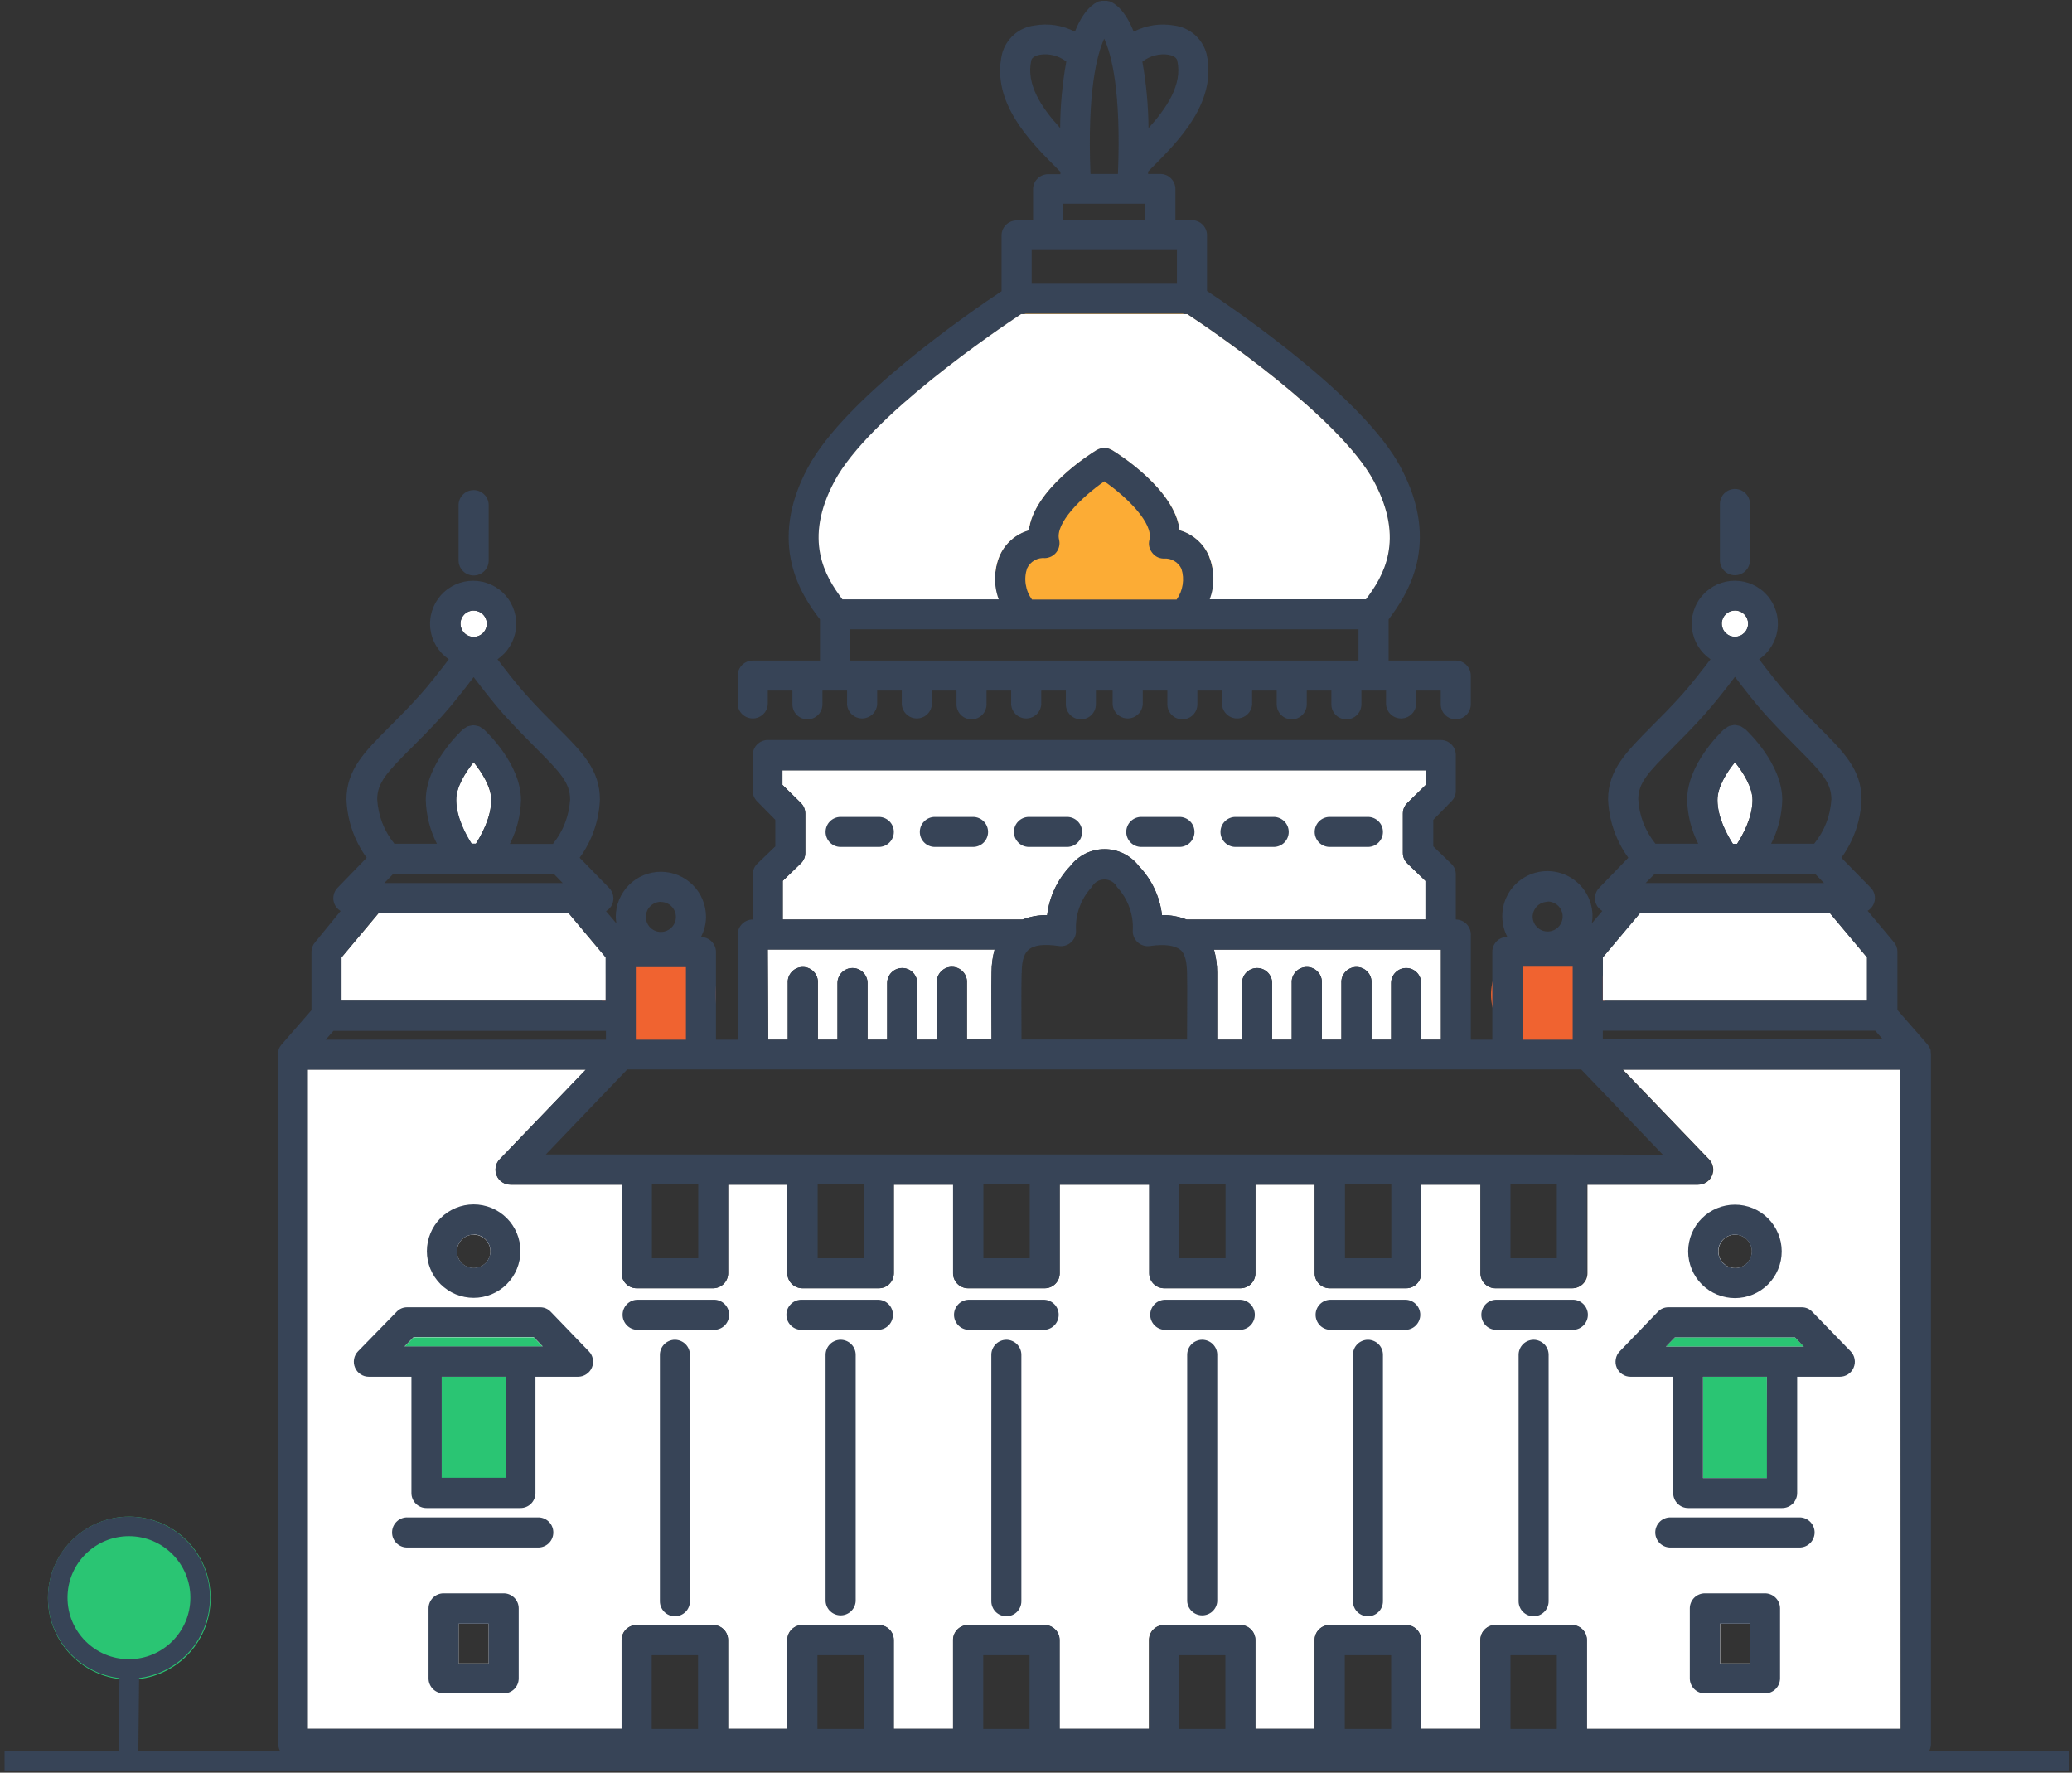 <svg xmlns="http://www.w3.org/2000/svg" xmlns:xlink="http://www.w3.org/1999/xlink" width="422" viewBox="0 0 316.5 270.75" height="361" preserveAspectRatio="xMidYMid meet"><rect x="0" y="0" width="316.5" height="270.75" fill="#333333" stroke="none"/><defs><clipPath id="f774337e42"><path d="M 143.512 44.816 L 193.82 44.816 L 193.82 95.125 L 143.512 95.125 Z M 143.512 44.816 " clip-rule="nonzero"></path></clipPath><clipPath id="e2f4302f9f"><path d="M 168.664 44.816 C 154.773 44.816 143.512 56.078 143.512 69.969 C 143.512 83.863 154.773 95.125 168.664 95.125 C 182.559 95.125 193.82 83.863 193.82 69.969 C 193.82 56.078 182.559 44.816 168.664 44.816 Z M 168.664 44.816 " clip-rule="nonzero"></path></clipPath><clipPath id="0afd4901a0"><path d="M 52.957 199.871 L 91.891 199.871 L 91.891 238.805 L 52.957 238.805 Z M 52.957 199.871 " clip-rule="nonzero"></path></clipPath><clipPath id="01e12fa025"><path d="M 72.426 199.871 C 61.672 199.871 52.957 208.586 52.957 219.336 C 52.957 230.09 61.672 238.805 72.426 238.805 C 83.176 238.805 91.891 230.09 91.891 219.336 C 91.891 208.586 83.176 199.871 72.426 199.871 Z M 72.426 199.871 " clip-rule="nonzero"></path></clipPath><clipPath id="94a7141e88"><path d="M 250.906 199.871 L 282.676 199.871 L 282.676 231.641 L 250.906 231.641 Z M 250.906 199.871 " clip-rule="nonzero"></path></clipPath><clipPath id="3f18971885"><path d="M 266.793 199.871 C 258.02 199.871 250.906 206.984 250.906 215.754 C 250.906 224.527 258.02 231.641 266.793 231.641 C 275.566 231.641 282.676 224.527 282.676 215.754 C 282.676 206.984 275.566 199.871 266.793 199.871 Z M 266.793 199.871 " clip-rule="nonzero"></path></clipPath><clipPath id="36f8761717"><path d="M 91.891 143.164 L 109.371 143.164 L 109.371 160.648 L 91.891 160.648 Z M 91.891 143.164 " clip-rule="nonzero"></path></clipPath><clipPath id="aab897282e"><path d="M 100.633 143.164 C 95.805 143.164 91.891 147.078 91.891 151.906 C 91.891 156.734 95.805 160.648 100.633 160.648 C 105.461 160.648 109.371 156.734 109.371 151.906 C 109.371 147.078 105.461 143.164 100.633 143.164 Z M 100.633 143.164 " clip-rule="nonzero"></path></clipPath><clipPath id="1376f9fbb3"><path d="M 227.766 143.164 L 245.25 143.164 L 245.25 160.648 L 227.766 160.648 Z M 227.766 143.164 " clip-rule="nonzero"></path></clipPath><clipPath id="3e42eff2f0"><path d="M 236.508 143.164 C 231.68 143.164 227.766 147.078 227.766 151.906 C 227.766 156.734 231.68 160.648 236.508 160.648 C 241.336 160.648 245.25 156.734 245.25 151.906 C 245.25 147.078 241.336 143.164 236.508 143.164 Z M 236.508 143.164 " clip-rule="nonzero"></path></clipPath><clipPath id="2bc9ef3162"><path d="M 112 0.137 L 225 0.137 L 225 110 L 112 110 Z M 112 0.137 " clip-rule="nonzero"></path></clipPath><clipPath id="9879a3ecd4"><path d="M 42.312 88 L 295 88 L 295 268.637 L 42.312 268.637 Z M 42.312 88 " clip-rule="nonzero"></path></clipPath><clipPath id="10ea78cf5c"><path d="M 0 267 L 316 267 L 316 270.41 L 0 270.41 Z M 0 267 " clip-rule="nonzero"></path></clipPath><clipPath id="25dc3f04f0"><path d="M 7.324 231.641 L 32.172 231.641 L 32.172 256.535 L 7.324 256.535 Z M 7.324 231.641 " clip-rule="nonzero"></path></clipPath><clipPath id="43207889b2"><path d="M 19.746 231.641 C 12.887 231.641 7.324 237.215 7.324 244.086 C 7.324 250.961 12.887 256.535 19.746 256.535 C 26.609 256.535 32.172 250.961 32.172 244.086 C 32.172 237.215 26.609 231.641 19.746 231.641 Z M 19.746 231.641 " clip-rule="nonzero"></path></clipPath><clipPath id="67410d11c8"><path d="M 7.324 231.641 L 32.074 231.641 L 32.074 256.391 L 7.324 256.391 Z M 7.324 231.641 " clip-rule="nonzero"></path></clipPath><clipPath id="8b8a94d105"><path d="M 19.699 231.641 C 12.863 231.641 7.324 237.18 7.324 244.016 C 7.324 250.848 12.863 256.391 19.699 256.391 C 26.531 256.391 32.074 250.848 32.074 244.016 C 32.074 237.18 26.531 231.641 19.699 231.641 Z M 19.699 231.641 " clip-rule="nonzero"></path></clipPath><clipPath id="20ead071fe"><path d="M 2 238 L 37 238 L 37 270.41 L 2 270.41 Z M 2 238 " clip-rule="nonzero"></path></clipPath></defs><g clip-path="url(#f774337e42)"><g clip-path="url(#e2f4302f9f)"><path fill="#fcac35" d="M 143.512 44.816 L 193.82 44.816 L 193.82 95.125 L 143.512 95.125 Z M 143.512 44.816 " fill-opacity="1" fill-rule="nonzero"></path></g></g><g clip-path="url(#0afd4901a0)"><g clip-path="url(#01e12fa025)"><path fill="#2ac573" d="M 52.957 199.871 L 91.891 199.871 L 91.891 238.805 L 52.957 238.805 Z M 52.957 199.871 " fill-opacity="1" fill-rule="nonzero"></path></g></g><g clip-path="url(#94a7141e88)"><g clip-path="url(#3f18971885)"><path fill="#2ac573" d="M 250.906 199.871 L 282.676 199.871 L 282.676 231.641 L 250.906 231.641 Z M 250.906 199.871 " fill-opacity="1" fill-rule="nonzero"></path></g></g><g clip-path="url(#36f8761717)"><g clip-path="url(#aab897282e)"><path fill="#f06330" d="M 91.891 143.164 L 109.371 143.164 L 109.371 160.648 L 91.891 160.648 Z M 91.891 143.164 " fill-opacity="1" fill-rule="nonzero"></path></g></g><g clip-path="url(#1376f9fbb3)"><g clip-path="url(#3e42eff2f0)"><path fill="#f06330" d="M 227.766 143.164 L 245.25 143.164 L 245.25 160.648 L 227.766 160.648 Z M 227.766 143.164 " fill-opacity="1" fill-rule="nonzero"></path></g></g><path fill="#ffffff" d="M 247.902 163.367 L 261.066 177.066 C 261.383 177.398 261.586 177.789 261.668 178.238 C 261.75 178.691 261.703 179.129 261.52 179.551 C 261.34 179.973 261.059 180.309 260.676 180.562 C 260.293 180.816 259.871 180.941 259.41 180.941 L 242.488 180.941 L 242.488 194.473 C 242.488 194.777 242.43 195.066 242.309 195.348 C 242.191 195.629 242.027 195.879 241.809 196.09 C 241.594 196.305 241.348 196.473 241.062 196.586 C 240.781 196.703 240.488 196.762 240.184 196.762 L 228.434 196.762 C 228.129 196.762 227.836 196.703 227.555 196.586 C 227.273 196.473 227.027 196.305 226.812 196.09 C 226.598 195.875 226.43 195.629 226.312 195.348 C 226.199 195.066 226.141 194.773 226.141 194.473 L 226.141 180.941 L 217.086 180.941 L 217.086 194.473 C 217.086 194.773 217.027 195.066 216.91 195.348 C 216.793 195.629 216.629 195.875 216.414 196.09 C 216.199 196.305 215.949 196.473 215.668 196.586 C 215.391 196.703 215.098 196.762 214.793 196.762 L 203.117 196.762 C 202.812 196.762 202.52 196.703 202.238 196.586 C 201.957 196.473 201.707 196.305 201.492 196.09 C 201.277 195.875 201.113 195.629 200.996 195.348 C 200.879 195.066 200.82 194.773 200.82 194.473 L 200.82 180.941 L 191.77 180.941 L 191.77 194.473 C 191.77 194.773 191.711 195.066 191.594 195.348 C 191.477 195.629 191.312 195.875 191.098 196.09 C 190.883 196.305 190.633 196.473 190.352 196.586 C 190.07 196.703 189.777 196.762 189.473 196.762 L 177.855 196.762 C 177.551 196.762 177.258 196.703 176.977 196.586 C 176.695 196.473 176.445 196.305 176.23 196.09 C 176.016 195.875 175.852 195.629 175.734 195.348 C 175.617 195.066 175.559 194.773 175.559 194.473 L 175.559 180.941 L 161.871 180.941 L 161.871 194.473 C 161.871 194.773 161.812 195.066 161.699 195.348 C 161.582 195.629 161.414 195.875 161.199 196.09 C 160.984 196.305 160.738 196.473 160.457 196.586 C 160.176 196.703 159.883 196.762 159.578 196.762 L 147.883 196.762 C 147.578 196.762 147.285 196.703 147.004 196.586 C 146.723 196.473 146.477 196.305 146.262 196.09 C 146.047 195.875 145.879 195.629 145.762 195.348 C 145.648 195.066 145.59 194.773 145.59 194.473 L 145.59 180.941 L 136.535 180.941 L 136.535 194.473 C 136.535 194.773 136.477 195.066 136.359 195.348 C 136.246 195.629 136.078 195.875 135.863 196.09 C 135.648 196.305 135.398 196.473 135.121 196.586 C 134.84 196.703 134.547 196.762 134.242 196.762 L 122.574 196.762 C 122.27 196.762 121.977 196.703 121.695 196.586 C 121.414 196.473 121.164 196.305 120.949 196.09 C 120.734 195.879 120.566 195.629 120.449 195.348 C 120.332 195.066 120.273 194.777 120.27 194.473 L 120.27 180.941 L 111.227 180.941 L 111.227 194.473 C 111.227 194.777 111.168 195.066 111.051 195.348 C 110.93 195.629 110.766 195.879 110.551 196.09 C 110.332 196.305 110.086 196.473 109.805 196.586 C 109.52 196.703 109.227 196.762 108.922 196.762 L 97.258 196.762 C 96.953 196.762 96.66 196.703 96.379 196.586 C 96.098 196.473 95.852 196.305 95.633 196.09 C 95.418 195.875 95.254 195.629 95.137 195.348 C 95.02 195.066 94.961 194.773 94.961 194.473 L 94.961 180.941 L 77.992 180.941 C 77.531 180.945 77.109 180.82 76.727 180.566 C 76.34 180.316 76.059 179.977 75.875 179.555 C 75.695 179.133 75.645 178.695 75.727 178.242 C 75.809 177.789 76.012 177.398 76.328 177.066 L 89.492 163.367 L 46.996 163.367 L 46.996 264.055 L 94.945 264.055 L 94.945 250.488 C 94.945 250.188 95.004 249.895 95.117 249.613 C 95.234 249.332 95.398 249.082 95.613 248.867 C 95.832 248.652 96.078 248.484 96.359 248.367 C 96.641 248.25 96.934 248.191 97.238 248.191 L 108.906 248.191 C 109.211 248.191 109.504 248.25 109.785 248.363 C 110.07 248.48 110.316 248.648 110.535 248.863 C 110.75 249.078 110.914 249.328 111.031 249.609 C 111.148 249.891 111.207 250.184 111.207 250.488 L 111.207 264.055 L 120.254 264.055 L 120.254 250.488 C 120.254 250.184 120.312 249.891 120.426 249.609 C 120.543 249.328 120.711 249.078 120.926 248.863 C 121.145 248.648 121.391 248.48 121.676 248.363 C 121.957 248.25 122.25 248.191 122.555 248.191 L 134.223 248.191 C 134.527 248.191 134.82 248.25 135.102 248.367 C 135.383 248.484 135.629 248.652 135.844 248.867 C 136.059 249.082 136.227 249.332 136.344 249.613 C 136.457 249.895 136.516 250.188 136.516 250.488 L 136.516 264.055 L 145.57 264.055 L 145.57 250.488 C 145.57 250.188 145.629 249.895 145.746 249.613 C 145.859 249.332 146.027 249.082 146.242 248.867 C 146.457 248.652 146.703 248.484 146.984 248.367 C 147.266 248.25 147.559 248.191 147.863 248.191 L 159.539 248.191 C 159.844 248.191 160.137 248.25 160.418 248.367 C 160.699 248.484 160.949 248.652 161.164 248.867 C 161.379 249.082 161.543 249.332 161.66 249.613 C 161.777 249.895 161.836 250.188 161.836 250.488 L 161.836 264.055 L 175.496 264.055 L 175.496 250.488 C 175.496 250.188 175.551 249.895 175.668 249.613 C 175.785 249.332 175.949 249.082 176.164 248.867 C 176.379 248.652 176.629 248.484 176.91 248.367 C 177.191 248.25 177.484 248.191 177.789 248.191 L 189.457 248.191 C 189.762 248.191 190.055 248.25 190.336 248.367 C 190.613 248.484 190.863 248.652 191.078 248.867 C 191.293 249.082 191.457 249.332 191.574 249.613 C 191.691 249.895 191.75 250.188 191.75 250.488 L 191.75 264.055 L 200.805 264.055 L 200.805 250.488 C 200.805 250.188 200.859 249.895 200.977 249.613 C 201.094 249.332 201.258 249.082 201.473 248.867 C 201.688 248.652 201.938 248.484 202.219 248.367 C 202.5 248.25 202.793 248.191 203.098 248.191 L 214.773 248.191 C 215.078 248.191 215.371 248.25 215.652 248.367 C 215.934 248.484 216.18 248.652 216.395 248.867 C 216.609 249.082 216.777 249.332 216.895 249.613 C 217.008 249.895 217.066 250.188 217.066 250.488 L 217.066 264.055 L 226.121 264.055 L 226.121 250.488 C 226.121 250.188 226.18 249.895 226.297 249.613 C 226.41 249.332 226.578 249.082 226.793 248.867 C 227.008 248.652 227.254 248.484 227.535 248.367 C 227.816 248.25 228.109 248.191 228.414 248.191 L 240.082 248.191 C 240.387 248.191 240.68 248.25 240.965 248.363 C 241.246 248.48 241.496 248.648 241.711 248.863 C 241.926 249.078 242.094 249.328 242.211 249.609 C 242.328 249.891 242.387 250.184 242.387 250.488 L 242.387 264.055 L 290.332 264.055 L 290.332 163.367 Z M 72.352 188.574 C 72.691 188.574 73.02 188.641 73.332 188.77 C 73.645 188.898 73.922 189.086 74.16 189.324 C 74.402 189.562 74.586 189.84 74.715 190.152 C 74.844 190.465 74.91 190.789 74.91 191.129 C 74.91 191.469 74.844 191.793 74.715 192.105 C 74.586 192.418 74.402 192.695 74.16 192.934 C 73.922 193.176 73.645 193.359 73.332 193.488 C 73.02 193.617 72.691 193.684 72.352 193.684 C 72.012 193.684 71.688 193.617 71.375 193.488 C 71.062 193.359 70.785 193.176 70.543 192.934 C 70.305 192.695 70.121 192.418 69.988 192.105 C 69.859 191.793 69.797 191.469 69.797 191.129 C 69.797 190.789 69.859 190.465 69.988 190.152 C 70.121 189.84 70.305 189.562 70.543 189.324 C 70.785 189.086 71.062 188.898 71.375 188.77 C 71.688 188.641 72.012 188.574 72.352 188.574 Z M 74.645 254.059 L 70.051 254.059 L 70.051 247.984 L 74.645 247.984 Z M 77.262 225.754 L 67.473 225.754 L 67.473 210.273 L 77.262 210.273 Z M 79.555 205.68 L 61.793 205.68 L 63.188 204.254 L 81.52 204.254 L 82.902 205.68 Z M 265.043 188.574 C 265.383 188.574 265.707 188.637 266.023 188.766 C 266.336 188.895 266.613 189.078 266.855 189.316 C 267.094 189.559 267.281 189.832 267.41 190.145 C 267.543 190.457 267.609 190.785 267.609 191.121 C 267.609 191.461 267.547 191.789 267.418 192.102 C 267.285 192.414 267.102 192.691 266.863 192.93 C 266.625 193.172 266.348 193.355 266.035 193.488 C 265.719 193.617 265.395 193.684 265.055 193.684 C 264.715 193.684 264.391 193.617 264.074 193.488 C 263.762 193.359 263.484 193.176 263.246 192.938 C 263.004 192.695 262.82 192.422 262.688 192.105 C 262.559 191.793 262.496 191.469 262.496 191.129 C 262.492 190.793 262.555 190.469 262.684 190.16 C 262.809 189.848 262.992 189.574 263.227 189.336 C 263.465 189.094 263.734 188.91 264.047 188.777 C 264.355 188.648 264.676 188.578 265.016 188.574 Z M 267.336 254.059 L 262.75 254.059 L 262.75 247.984 L 267.336 247.984 Z M 269.922 225.754 L 260.133 225.754 L 260.133 210.273 L 269.895 210.273 Z M 272.215 205.68 L 254.457 205.68 L 255.848 204.254 L 274.18 204.254 L 275.57 205.68 Z M 272.215 205.68 " fill-opacity="1" fill-rule="nonzero"></path><path fill="#ffffff" d="M 72.344 116.418 C 73.613 117.996 75.031 120.23 75.031 122.191 C 75.031 124.84 73.535 127.535 72.68 128.875 L 72.023 128.875 C 71.16 127.535 69.672 124.832 69.672 122.191 C 69.672 120.223 71.074 117.996 72.344 116.418 Z M 72.344 116.418 " fill-opacity="1" fill-rule="nonzero"></path><path fill="#ffffff" d="M 71.301 139.484 L 86.867 139.484 L 92.539 146.234 L 92.539 152.855 L 52.168 152.855 L 52.168 146.234 L 57.828 139.484 Z M 71.301 139.484 " fill-opacity="1" fill-rule="nonzero"></path><path fill="#ffffff" d="M 250.488 139.484 L 279.531 139.484 L 285.199 146.234 L 285.199 152.855 L 244.828 152.855 L 244.828 146.234 Z M 250.488 139.484 " fill-opacity="1" fill-rule="nonzero"></path><path fill="#ffffff" d="M 265.016 116.418 C 266.273 117.996 267.691 120.23 267.691 122.191 C 267.691 124.84 266.207 127.535 265.344 128.875 L 264.684 128.875 C 263.82 127.535 262.336 124.832 262.336 122.191 C 262.336 120.223 263.734 117.996 265.016 116.418 Z M 265.016 116.418 " fill-opacity="1" fill-rule="nonzero"></path><path fill="#ffffff" d="M 267.027 95.258 C 267.027 95.523 266.977 95.781 266.871 96.027 C 266.77 96.273 266.625 96.488 266.438 96.68 C 266.246 96.867 266.031 97.012 265.785 97.113 C 265.539 97.215 265.281 97.266 265.016 97.266 C 264.746 97.266 264.492 97.215 264.242 97.113 C 263.996 97.012 263.781 96.867 263.59 96.68 C 263.402 96.488 263.258 96.273 263.156 96.027 C 263.055 95.781 263.004 95.523 263.004 95.258 C 263.004 94.992 263.055 94.734 263.156 94.488 C 263.258 94.242 263.402 94.027 263.59 93.836 C 263.781 93.648 263.996 93.504 264.242 93.402 C 264.492 93.301 264.746 93.25 265.016 93.25 C 265.281 93.25 265.539 93.301 265.785 93.402 C 266.031 93.504 266.246 93.648 266.438 93.836 C 266.625 94.027 266.77 94.242 266.871 94.488 C 266.977 94.734 267.027 94.992 267.027 95.258 Z M 267.027 95.258 " fill-opacity="1" fill-rule="nonzero"></path><path fill="#ffffff" d="M 217.086 158.797 L 217.086 150.141 C 217.086 149.836 217.027 149.543 216.91 149.266 C 216.793 148.984 216.629 148.734 216.414 148.52 C 216.199 148.305 215.949 148.141 215.668 148.023 C 215.391 147.906 215.098 147.852 214.793 147.852 C 214.488 147.852 214.195 147.906 213.914 148.023 C 213.633 148.141 213.387 148.305 213.172 148.52 C 212.953 148.734 212.789 148.984 212.672 149.266 C 212.555 149.543 212.5 149.836 212.5 150.141 L 212.5 158.797 L 209.5 158.797 L 209.5 150.141 C 209.52 149.824 209.477 149.516 209.367 149.215 C 209.262 148.918 209.098 148.652 208.879 148.422 C 208.664 148.188 208.406 148.008 208.117 147.883 C 207.824 147.758 207.52 147.695 207.199 147.695 C 206.883 147.695 206.578 147.758 206.285 147.883 C 205.992 148.008 205.738 148.188 205.52 148.422 C 205.305 148.652 205.141 148.918 205.031 149.215 C 204.926 149.516 204.883 149.824 204.902 150.141 L 204.902 158.797 L 201.914 158.797 L 201.914 150.141 C 201.934 149.824 201.891 149.516 201.781 149.215 C 201.672 148.918 201.512 148.652 201.293 148.422 C 201.074 148.188 200.82 148.008 200.527 147.883 C 200.238 147.758 199.934 147.695 199.613 147.695 C 199.297 147.695 198.992 147.758 198.699 147.883 C 198.406 148.008 198.152 148.188 197.934 148.422 C 197.715 148.652 197.555 148.918 197.445 149.215 C 197.34 149.516 197.293 149.824 197.316 150.141 L 197.316 158.797 L 194.316 158.797 L 194.316 150.141 C 194.316 149.836 194.258 149.543 194.141 149.266 C 194.023 148.984 193.859 148.734 193.645 148.52 C 193.43 148.305 193.18 148.141 192.898 148.023 C 192.617 147.906 192.328 147.852 192.023 147.852 C 191.719 147.852 191.426 147.906 191.145 148.023 C 190.863 148.141 190.613 148.305 190.398 148.52 C 190.184 148.734 190.02 148.984 189.902 149.266 C 189.785 149.543 189.727 149.836 189.727 150.141 L 189.727 158.797 L 185.922 158.797 C 185.922 155.812 185.922 150.73 185.922 148.543 C 185.918 147.355 185.758 146.188 185.441 145.043 L 220.105 145.043 L 220.105 158.797 Z M 217.086 158.797 " fill-opacity="1" fill-rule="nonzero"></path><path fill="#ffffff" d="M 119.566 134.539 L 122.301 131.898 C 122.773 131.449 123.008 130.898 123.008 130.246 L 123.008 124.266 C 123.004 123.637 122.781 123.094 122.34 122.645 L 119.52 119.875 L 119.52 117.656 L 217.793 117.656 L 217.793 119.875 L 214.969 122.645 C 214.52 123.09 214.297 123.633 214.293 124.266 L 214.293 130.246 C 214.293 130.898 214.527 131.449 215 131.898 L 217.742 134.539 L 217.742 140.441 L 181.258 140.441 C 180.047 139.973 178.793 139.746 177.496 139.766 C 177.332 138.355 176.945 137.008 176.336 135.719 C 175.73 134.434 174.93 133.281 173.941 132.258 C 173.637 131.855 173.289 131.496 172.898 131.18 C 172.508 130.859 172.086 130.59 171.633 130.367 C 171.18 130.145 170.711 129.977 170.219 129.859 C 169.727 129.746 169.23 129.691 168.727 129.691 C 168.223 129.691 167.723 129.746 167.23 129.859 C 166.742 129.977 166.27 130.145 165.816 130.367 C 165.363 130.59 164.945 130.859 164.555 131.18 C 164.164 131.496 163.816 131.855 163.508 132.258 C 162.523 133.281 161.727 134.438 161.117 135.723 C 160.508 137.008 160.121 138.355 159.953 139.766 C 158.656 139.75 157.402 139.977 156.195 140.441 L 119.566 140.441 Z M 119.566 134.539 " fill-opacity="1" fill-rule="nonzero"></path><path fill="#ffffff" d="M 117.281 145.023 L 151.934 145.023 C 151.621 146.172 151.465 147.344 151.465 148.535 C 151.41 150.715 151.465 155.793 151.465 158.777 L 147.703 158.777 L 147.703 150.121 C 147.723 149.805 147.68 149.496 147.574 149.199 C 147.465 148.898 147.305 148.633 147.086 148.402 C 146.867 148.168 146.613 147.992 146.32 147.863 C 146.027 147.738 145.723 147.676 145.406 147.676 C 145.086 147.676 144.781 147.738 144.488 147.863 C 144.199 147.992 143.941 148.168 143.727 148.402 C 143.508 148.633 143.344 148.898 143.238 149.199 C 143.129 149.496 143.086 149.805 143.105 150.121 L 143.105 158.797 L 140.109 158.797 L 140.109 150.141 C 140.109 149.836 140.051 149.543 139.934 149.266 C 139.816 148.984 139.652 148.734 139.438 148.52 C 139.223 148.305 138.973 148.141 138.691 148.023 C 138.41 147.906 138.117 147.852 137.812 147.852 C 137.508 147.852 137.219 147.906 136.938 148.023 C 136.656 148.141 136.406 148.305 136.191 148.52 C 135.977 148.734 135.812 148.984 135.695 149.266 C 135.578 149.543 135.52 149.836 135.52 150.141 L 135.52 158.797 L 132.52 158.797 L 132.52 150.141 C 132.52 149.836 132.461 149.543 132.348 149.266 C 132.23 148.984 132.062 148.734 131.848 148.52 C 131.633 148.305 131.387 148.141 131.105 148.023 C 130.824 147.906 130.531 147.852 130.227 147.852 C 129.922 147.852 129.629 147.906 129.348 148.023 C 129.066 148.141 128.82 148.305 128.605 148.52 C 128.391 148.734 128.223 148.984 128.109 149.266 C 127.992 149.543 127.934 149.836 127.934 150.141 L 127.934 158.797 L 124.934 158.797 L 124.934 150.141 C 124.953 149.824 124.91 149.516 124.805 149.215 C 124.695 148.918 124.531 148.652 124.316 148.422 C 124.098 148.188 123.844 148.008 123.551 147.883 C 123.258 147.758 122.953 147.695 122.637 147.695 C 122.316 147.695 122.012 147.758 121.719 147.883 C 121.43 148.008 121.172 148.188 120.957 148.422 C 120.738 148.652 120.574 148.918 120.469 149.215 C 120.359 149.516 120.316 149.824 120.336 150.141 L 120.336 158.797 L 117.348 158.797 Z M 117.281 145.023 " fill-opacity="1" fill-rule="nonzero"></path><path fill="#ffffff" d="M 74.363 95.258 C 74.363 95.523 74.312 95.781 74.211 96.027 C 74.109 96.273 73.965 96.488 73.773 96.68 C 73.586 96.867 73.367 97.012 73.121 97.113 C 72.875 97.215 72.621 97.266 72.352 97.266 C 72.086 97.266 71.828 97.215 71.582 97.113 C 71.336 97.012 71.117 96.867 70.93 96.68 C 70.742 96.488 70.598 96.273 70.492 96.027 C 70.391 95.781 70.34 95.523 70.34 95.258 C 70.34 94.992 70.391 94.734 70.492 94.488 C 70.598 94.242 70.742 94.027 70.93 93.836 C 71.117 93.648 71.336 93.504 71.582 93.402 C 71.828 93.301 72.086 93.25 72.352 93.25 C 72.621 93.25 72.875 93.301 73.121 93.402 C 73.367 93.504 73.586 93.648 73.773 93.836 C 73.965 94.027 74.109 94.242 74.211 94.488 C 74.312 94.734 74.363 94.992 74.363 95.258 Z M 74.363 95.258 " fill-opacity="1" fill-rule="nonzero"></path><path fill="#374457" d="M 84.141 200.367 C 83.691 199.898 83.141 199.664 82.488 199.664 L 62.219 199.664 C 61.57 199.664 61.02 199.898 60.574 200.367 L 54.695 206.387 C 54.375 206.715 54.172 207.105 54.086 207.559 C 54.004 208.012 54.051 208.449 54.23 208.871 C 54.41 209.297 54.691 209.637 55.074 209.891 C 55.457 210.145 55.883 210.273 56.344 210.273 L 62.848 210.273 L 62.848 228.043 C 62.848 228.348 62.906 228.641 63.023 228.918 C 63.141 229.199 63.305 229.449 63.52 229.664 C 63.734 229.879 63.984 230.043 64.266 230.16 C 64.543 230.277 64.836 230.332 65.141 230.332 L 79.496 230.332 C 79.801 230.332 80.094 230.277 80.375 230.16 C 80.656 230.043 80.906 229.879 81.121 229.664 C 81.336 229.449 81.5 229.199 81.617 228.918 C 81.734 228.641 81.793 228.348 81.793 228.043 L 81.793 210.273 L 88.297 210.273 C 88.758 210.27 89.18 210.141 89.562 209.887 C 89.949 209.633 90.23 209.297 90.414 208.871 C 90.594 208.449 90.641 208.012 90.555 207.559 C 90.469 207.105 90.266 206.715 89.941 206.387 Z M 77.23 225.715 L 67.473 225.715 L 67.473 210.273 L 77.262 210.273 Z M 79.527 205.645 L 61.793 205.645 L 63.188 204.215 L 81.52 204.215 L 82.902 205.645 Z M 79.527 205.645 " fill-opacity="1" fill-rule="nonzero"></path><path fill="#374457" d="M 72.352 87.898 C 72.656 87.898 72.949 87.84 73.23 87.723 C 73.512 87.605 73.758 87.441 73.973 87.227 C 74.191 87.012 74.355 86.766 74.473 86.484 C 74.59 86.203 74.645 85.91 74.645 85.605 L 74.645 77.008 C 74.629 76.715 74.555 76.438 74.43 76.172 C 74.305 75.91 74.137 75.676 73.922 75.477 C 73.711 75.277 73.469 75.121 73.195 75.016 C 72.922 74.906 72.641 74.855 72.348 74.855 C 72.055 74.855 71.773 74.906 71.5 75.016 C 71.227 75.121 70.984 75.277 70.773 75.477 C 70.559 75.676 70.391 75.91 70.266 76.172 C 70.141 76.438 70.066 76.715 70.051 77.008 L 70.051 85.57 C 70.047 85.875 70.102 86.172 70.215 86.457 C 70.332 86.742 70.496 86.996 70.715 87.215 C 70.93 87.434 71.18 87.602 71.465 87.719 C 71.75 87.84 72.043 87.898 72.352 87.898 Z M 72.352 87.898 " fill-opacity="1" fill-rule="nonzero"></path><path fill="#374457" d="M 82.363 231.762 L 62.34 231.762 C 62.023 231.742 61.715 231.785 61.414 231.891 C 61.113 232 60.848 232.16 60.617 232.379 C 60.387 232.598 60.207 232.852 60.078 233.141 C 59.953 233.434 59.891 233.738 59.891 234.055 C 59.891 234.375 59.953 234.68 60.078 234.969 C 60.207 235.262 60.387 235.516 60.617 235.734 C 60.848 235.953 61.113 236.113 61.414 236.223 C 61.715 236.328 62.023 236.371 62.34 236.352 L 82.363 236.352 C 82.656 236.332 82.934 236.262 83.199 236.137 C 83.465 236.012 83.699 235.844 83.898 235.629 C 84.098 235.418 84.254 235.176 84.359 234.902 C 84.469 234.629 84.52 234.348 84.52 234.055 C 84.52 233.766 84.469 233.48 84.359 233.211 C 84.254 232.938 84.098 232.695 83.898 232.484 C 83.699 232.27 83.465 232.102 83.199 231.977 C 82.934 231.852 82.656 231.781 82.363 231.762 Z M 82.363 231.762 " fill-opacity="1" fill-rule="nonzero"></path><path fill="#374457" d="M 72.352 198.227 C 72.82 198.227 73.285 198.18 73.746 198.09 C 74.207 197.996 74.652 197.863 75.086 197.684 C 75.52 197.504 75.934 197.285 76.324 197.023 C 76.715 196.762 77.074 196.469 77.406 196.137 C 77.738 195.805 78.035 195.445 78.293 195.055 C 78.555 194.664 78.773 194.254 78.953 193.82 C 79.133 193.387 79.27 192.941 79.359 192.48 C 79.453 192.02 79.496 191.559 79.496 191.09 C 79.496 190.621 79.453 190.156 79.359 189.695 C 79.27 189.238 79.133 188.789 78.953 188.359 C 78.773 187.926 78.551 187.512 78.289 187.125 C 78.031 186.734 77.734 186.375 77.402 186.043 C 77.07 185.711 76.707 185.418 76.316 185.156 C 75.926 184.895 75.516 184.676 75.082 184.496 C 74.648 184.32 74.199 184.184 73.742 184.094 C 73.281 184 72.816 183.957 72.348 183.957 C 71.875 183.957 71.414 184.004 70.953 184.094 C 70.492 184.188 70.047 184.324 69.613 184.504 C 69.18 184.684 68.766 184.902 68.375 185.164 C 67.988 185.426 67.625 185.719 67.293 186.051 C 66.965 186.383 66.668 186.746 66.406 187.133 C 66.148 187.523 65.926 187.938 65.75 188.371 C 65.57 188.801 65.434 189.25 65.344 189.707 C 65.254 190.168 65.207 190.633 65.207 191.102 C 65.207 191.57 65.254 192.031 65.344 192.492 C 65.438 192.953 65.57 193.398 65.75 193.828 C 65.93 194.262 66.152 194.672 66.41 195.062 C 66.672 195.453 66.969 195.812 67.301 196.145 C 67.633 196.473 67.992 196.77 68.383 197.027 C 68.773 197.289 69.184 197.508 69.617 197.688 C 70.051 197.867 70.5 198 70.961 198.09 C 71.418 198.184 71.883 198.227 72.352 198.227 Z M 72.352 188.547 C 72.691 188.547 73.02 188.613 73.332 188.742 C 73.645 188.871 73.922 189.055 74.16 189.297 C 74.402 189.535 74.586 189.812 74.715 190.125 C 74.844 190.438 74.91 190.762 74.91 191.102 C 74.91 191.441 74.844 191.766 74.715 192.078 C 74.586 192.391 74.402 192.668 74.16 192.906 C 73.922 193.145 73.645 193.332 73.332 193.461 C 73.02 193.59 72.691 193.656 72.352 193.656 C 72.012 193.656 71.688 193.59 71.375 193.461 C 71.062 193.332 70.785 193.145 70.543 192.906 C 70.305 192.668 70.121 192.391 69.988 192.078 C 69.859 191.766 69.797 191.441 69.797 191.102 C 69.801 190.766 69.867 190.441 69.996 190.133 C 70.129 189.824 70.316 189.551 70.555 189.312 C 70.793 189.078 71.07 188.895 71.379 188.766 C 71.691 188.641 72.016 188.574 72.352 188.574 Z M 72.352 188.547 " fill-opacity="1" fill-rule="nonzero"></path><path fill="#374457" d="M 76.941 243.355 L 67.754 243.355 C 67.449 243.355 67.16 243.414 66.879 243.531 C 66.598 243.645 66.348 243.812 66.133 244.027 C 65.918 244.242 65.754 244.488 65.637 244.77 C 65.52 245.051 65.461 245.344 65.461 245.645 L 65.461 256.348 C 65.461 256.652 65.52 256.945 65.637 257.227 C 65.754 257.504 65.918 257.754 66.133 257.969 C 66.348 258.184 66.598 258.348 66.879 258.465 C 67.16 258.582 67.449 258.641 67.754 258.641 L 76.941 258.641 C 77.246 258.641 77.539 258.582 77.816 258.465 C 78.098 258.348 78.348 258.184 78.562 257.969 C 78.777 257.754 78.941 257.504 79.059 257.227 C 79.176 256.945 79.234 256.652 79.234 256.348 L 79.234 245.645 C 79.234 245.344 79.176 245.051 79.059 244.77 C 78.941 244.488 78.777 244.242 78.562 244.027 C 78.348 243.812 78.098 243.645 77.816 243.531 C 77.539 243.414 77.246 243.355 76.941 243.355 Z M 74.645 254.059 L 70.051 254.059 L 70.051 247.984 L 74.645 247.984 Z M 74.645 254.059 " fill-opacity="1" fill-rule="nonzero"></path><path fill="#374457" d="M 108.922 198.52 L 97.258 198.52 C 96.965 198.535 96.688 198.609 96.422 198.734 C 96.156 198.855 95.926 199.027 95.723 199.238 C 95.523 199.453 95.371 199.695 95.262 199.969 C 95.152 200.238 95.102 200.52 95.102 200.812 C 95.102 201.105 95.152 201.387 95.262 201.66 C 95.371 201.93 95.523 202.172 95.723 202.387 C 95.926 202.602 96.156 202.77 96.422 202.895 C 96.688 203.02 96.965 203.09 97.258 203.109 L 108.922 203.109 C 109.242 203.129 109.551 203.086 109.848 202.977 C 110.148 202.871 110.414 202.707 110.648 202.492 C 110.879 202.273 111.059 202.02 111.184 201.727 C 111.312 201.434 111.375 201.129 111.375 200.812 C 111.375 200.496 111.312 200.191 111.184 199.898 C 111.059 199.609 110.879 199.352 110.648 199.137 C 110.414 198.918 110.148 198.754 109.848 198.648 C 109.551 198.539 109.242 198.496 108.922 198.52 Z M 108.922 198.52 " fill-opacity="1" fill-rule="nonzero"></path><path fill="#374457" d="M 134.242 198.52 L 122.574 198.52 C 122.258 198.496 121.949 198.539 121.648 198.648 C 121.348 198.754 121.082 198.918 120.852 199.137 C 120.621 199.352 120.441 199.609 120.312 199.898 C 120.188 200.191 120.125 200.496 120.125 200.812 C 120.125 201.129 120.188 201.434 120.312 201.727 C 120.441 202.02 120.621 202.273 120.852 202.492 C 121.082 202.707 121.348 202.871 121.648 202.977 C 121.949 203.086 122.258 203.129 122.574 203.109 L 134.242 203.109 C 134.535 203.09 134.812 203.02 135.078 202.895 C 135.34 202.77 135.574 202.602 135.773 202.387 C 135.977 202.172 136.129 201.93 136.234 201.66 C 136.344 201.387 136.398 201.105 136.398 200.812 C 136.398 200.52 136.344 200.238 136.234 199.969 C 136.129 199.695 135.977 199.453 135.773 199.238 C 135.574 199.027 135.34 198.855 135.078 198.734 C 134.812 198.609 134.535 198.535 134.242 198.52 Z M 134.242 198.52 " fill-opacity="1" fill-rule="nonzero"></path><path fill="#374457" d="M 159.559 198.52 L 147.883 198.52 C 147.59 198.535 147.312 198.609 147.047 198.734 C 146.781 198.855 146.551 199.027 146.352 199.238 C 146.148 199.453 145.996 199.695 145.887 199.969 C 145.781 200.238 145.727 200.52 145.727 200.812 C 145.727 201.105 145.781 201.387 145.887 201.66 C 145.996 201.93 146.148 202.172 146.352 202.387 C 146.551 202.602 146.781 202.77 147.047 202.895 C 147.312 203.02 147.59 203.09 147.883 203.109 L 159.559 203.109 C 159.852 203.09 160.129 203.02 160.395 202.895 C 160.66 202.77 160.891 202.602 161.094 202.387 C 161.293 202.172 161.445 201.93 161.555 201.66 C 161.66 201.387 161.715 201.105 161.715 200.812 C 161.715 200.52 161.66 200.238 161.555 199.969 C 161.445 199.695 161.293 199.453 161.094 199.238 C 160.891 199.027 160.66 198.855 160.395 198.734 C 160.129 198.609 159.852 198.535 159.559 198.52 Z M 159.559 198.52 " fill-opacity="1" fill-rule="nonzero"></path><path fill="#374457" d="M 153.723 204.629 C 153.418 204.629 153.125 204.691 152.844 204.809 C 152.562 204.926 152.312 205.09 152.098 205.305 C 151.883 205.523 151.719 205.77 151.602 206.051 C 151.484 206.332 151.426 206.625 151.426 206.93 L 151.426 244.566 C 151.426 244.871 151.484 245.164 151.602 245.441 C 151.719 245.723 151.883 245.973 152.098 246.188 C 152.312 246.402 152.562 246.566 152.844 246.684 C 153.125 246.801 153.418 246.855 153.723 246.855 C 154.023 246.855 154.316 246.801 154.598 246.684 C 154.879 246.566 155.129 246.402 155.344 246.188 C 155.559 245.973 155.723 245.723 155.84 245.441 C 155.957 245.164 156.016 244.871 156.016 244.566 L 156.016 206.93 C 156.016 206.625 155.957 206.332 155.84 206.051 C 155.723 205.77 155.559 205.523 155.344 205.305 C 155.129 205.09 154.879 204.926 154.598 204.809 C 154.32 204.691 154.027 204.629 153.723 204.629 Z M 153.723 204.629 " fill-opacity="1" fill-rule="nonzero"></path><path fill="#374457" d="M 128.402 204.629 C 128.098 204.629 127.805 204.691 127.523 204.809 C 127.242 204.926 126.996 205.09 126.781 205.305 C 126.566 205.523 126.398 205.77 126.285 206.051 C 126.168 206.332 126.109 206.625 126.109 206.93 L 126.109 244.566 C 126.129 244.859 126.199 245.137 126.324 245.402 C 126.449 245.664 126.617 245.898 126.832 246.098 C 127.047 246.297 127.289 246.449 127.562 246.559 C 127.832 246.664 128.113 246.719 128.406 246.719 C 128.699 246.719 128.984 246.664 129.254 246.559 C 129.527 246.449 129.77 246.297 129.984 246.098 C 130.195 245.898 130.367 245.664 130.492 245.402 C 130.617 245.137 130.688 244.859 130.707 244.566 L 130.707 206.93 C 130.707 206.625 130.648 206.332 130.531 206.051 C 130.414 205.766 130.246 205.52 130.031 205.305 C 129.816 205.086 129.566 204.922 129.285 204.805 C 129.004 204.688 128.707 204.629 128.402 204.629 Z M 128.402 204.629 " fill-opacity="1" fill-rule="nonzero"></path><path fill="#374457" d="M 103.094 204.629 C 102.789 204.629 102.496 204.691 102.215 204.809 C 101.934 204.926 101.688 205.09 101.473 205.305 C 101.258 205.523 101.09 205.77 100.977 206.051 C 100.859 206.332 100.801 206.625 100.801 206.93 L 100.801 244.566 C 100.801 244.871 100.859 245.164 100.977 245.441 C 101.094 245.723 101.258 245.973 101.473 246.188 C 101.688 246.402 101.938 246.566 102.219 246.684 C 102.496 246.801 102.789 246.855 103.094 246.855 C 103.398 246.855 103.691 246.801 103.973 246.684 C 104.254 246.566 104.5 246.402 104.719 246.188 C 104.934 245.973 105.098 245.723 105.215 245.441 C 105.332 245.164 105.391 244.871 105.391 244.566 L 105.391 206.93 C 105.391 206.625 105.332 206.332 105.215 206.051 C 105.098 205.77 104.934 205.523 104.719 205.305 C 104.504 205.09 104.254 204.926 103.973 204.809 C 103.691 204.691 103.398 204.629 103.094 204.629 Z M 103.094 204.629 " fill-opacity="1" fill-rule="nonzero"></path><g clip-path="url(#2bc9ef3162)"><path fill="#374457" d="M 125.254 94.602 L 125.254 100.891 L 114.988 100.891 C 114.684 100.891 114.391 100.949 114.109 101.066 C 113.828 101.18 113.578 101.348 113.363 101.562 C 113.145 101.777 112.98 102.023 112.863 102.305 C 112.746 102.586 112.684 102.879 112.684 103.18 L 112.684 107.574 C 112.703 107.867 112.773 108.145 112.898 108.41 C 113.023 108.672 113.195 108.906 113.406 109.105 C 113.621 109.305 113.863 109.461 114.137 109.566 C 114.406 109.676 114.691 109.727 114.984 109.727 C 115.277 109.727 115.559 109.676 115.832 109.566 C 116.102 109.461 116.344 109.305 116.559 109.105 C 116.773 108.906 116.941 108.672 117.066 108.41 C 117.191 108.145 117.262 107.867 117.281 107.574 L 117.281 105.473 L 121.043 105.473 L 121.043 107.574 C 121.043 107.879 121.102 108.172 121.215 108.453 C 121.332 108.73 121.5 108.98 121.715 109.195 C 121.93 109.41 122.176 109.574 122.457 109.691 C 122.738 109.809 123.031 109.867 123.336 109.867 C 123.641 109.867 123.934 109.809 124.215 109.691 C 124.496 109.574 124.742 109.41 124.957 109.195 C 125.172 108.98 125.34 108.73 125.457 108.453 C 125.57 108.172 125.629 107.879 125.629 107.574 L 125.629 105.473 L 129.391 105.473 L 129.391 107.574 C 129.41 107.867 129.48 108.145 129.605 108.41 C 129.73 108.672 129.898 108.906 130.113 109.105 C 130.328 109.305 130.57 109.461 130.84 109.566 C 131.113 109.676 131.395 109.727 131.688 109.727 C 131.98 109.727 132.266 109.676 132.535 109.566 C 132.809 109.461 133.051 109.305 133.266 109.105 C 133.477 108.906 133.648 108.672 133.773 108.41 C 133.898 108.145 133.969 107.867 133.988 107.574 L 133.988 105.473 L 137.75 105.473 L 137.75 107.574 C 137.766 107.867 137.84 108.145 137.965 108.41 C 138.09 108.672 138.258 108.906 138.473 109.105 C 138.684 109.305 138.926 109.461 139.199 109.566 C 139.473 109.676 139.754 109.727 140.047 109.727 C 140.34 109.727 140.621 109.676 140.895 109.566 C 141.168 109.461 141.41 109.305 141.621 109.105 C 141.836 108.906 142.004 108.672 142.129 108.41 C 142.254 108.145 142.328 107.867 142.344 107.574 L 142.344 105.473 L 146.105 105.473 L 146.105 107.574 C 146.105 107.879 146.164 108.172 146.281 108.453 C 146.398 108.73 146.562 108.98 146.777 109.195 C 146.992 109.41 147.242 109.574 147.523 109.691 C 147.805 109.809 148.094 109.867 148.398 109.867 C 148.703 109.867 148.996 109.809 149.277 109.691 C 149.559 109.574 149.809 109.41 150.023 109.195 C 150.238 108.98 150.402 108.73 150.52 108.453 C 150.637 108.172 150.695 107.879 150.695 107.574 L 150.695 105.473 L 154.453 105.473 L 154.453 107.574 C 154.473 107.867 154.543 108.145 154.668 108.41 C 154.793 108.672 154.965 108.906 155.176 109.105 C 155.391 109.305 155.633 109.461 155.906 109.566 C 156.18 109.676 156.461 109.727 156.754 109.727 C 157.047 109.727 157.328 109.676 157.602 109.566 C 157.871 109.461 158.117 109.305 158.328 109.105 C 158.543 108.906 158.711 108.672 158.836 108.41 C 158.961 108.145 159.031 107.867 159.051 107.574 L 159.051 105.473 L 162.812 105.473 L 162.812 107.574 C 162.812 107.879 162.871 108.172 162.988 108.453 C 163.102 108.73 163.27 108.98 163.484 109.195 C 163.699 109.41 163.945 109.574 164.227 109.691 C 164.508 109.809 164.801 109.867 165.105 109.867 C 165.41 109.867 165.703 109.809 165.984 109.691 C 166.266 109.574 166.512 109.41 166.727 109.195 C 166.941 108.98 167.109 108.73 167.227 108.453 C 167.34 108.172 167.398 107.879 167.398 107.574 L 167.398 105.473 L 169.957 105.473 L 169.957 107.574 C 169.977 107.867 170.047 108.145 170.172 108.41 C 170.297 108.672 170.465 108.906 170.68 109.105 C 170.895 109.305 171.137 109.461 171.41 109.566 C 171.68 109.676 171.965 109.727 172.254 109.727 C 172.547 109.727 172.832 109.676 173.102 109.566 C 173.375 109.461 173.617 109.305 173.832 109.105 C 174.047 108.906 174.215 108.672 174.34 108.41 C 174.465 108.145 174.535 107.867 174.555 107.574 L 174.555 105.473 L 178.316 105.473 L 178.316 107.574 C 178.316 107.879 178.375 108.172 178.488 108.453 C 178.605 108.73 178.773 108.98 178.988 109.195 C 179.203 109.41 179.449 109.574 179.73 109.691 C 180.012 109.809 180.305 109.867 180.609 109.867 C 180.914 109.867 181.207 109.809 181.488 109.691 C 181.77 109.574 182.016 109.41 182.23 109.195 C 182.445 108.98 182.613 108.73 182.727 108.453 C 182.844 108.172 182.902 107.879 182.902 107.574 L 182.902 105.473 L 186.664 105.473 L 186.664 107.574 C 186.684 107.867 186.754 108.145 186.879 108.41 C 187.004 108.672 187.172 108.906 187.387 109.105 C 187.598 109.305 187.844 109.461 188.113 109.566 C 188.387 109.676 188.668 109.727 188.961 109.727 C 189.254 109.727 189.535 109.676 189.809 109.566 C 190.082 109.461 190.324 109.305 190.539 109.105 C 190.75 108.906 190.922 108.672 191.047 108.41 C 191.172 108.145 191.242 107.867 191.262 107.574 L 191.262 105.473 L 195.02 105.473 L 195.02 107.574 C 195.02 107.879 195.078 108.172 195.195 108.453 C 195.312 108.73 195.477 108.98 195.691 109.195 C 195.906 109.41 196.156 109.574 196.438 109.691 C 196.719 109.809 197.012 109.867 197.316 109.867 C 197.621 109.867 197.91 109.809 198.191 109.691 C 198.473 109.574 198.723 109.41 198.938 109.195 C 199.152 108.98 199.316 108.73 199.434 108.453 C 199.551 108.172 199.609 107.879 199.609 107.574 L 199.609 105.473 L 203.371 105.473 L 203.371 107.574 C 203.371 107.879 203.426 108.172 203.543 108.453 C 203.66 108.73 203.828 108.98 204.043 109.195 C 204.258 109.41 204.504 109.574 204.785 109.691 C 205.066 109.809 205.359 109.867 205.664 109.867 C 205.969 109.867 206.262 109.809 206.543 109.691 C 206.82 109.574 207.07 109.41 207.285 109.195 C 207.5 108.98 207.668 108.73 207.781 108.453 C 207.898 108.172 207.957 107.879 207.957 107.574 L 207.957 105.473 L 211.719 105.473 L 211.719 107.574 C 211.738 107.867 211.809 108.145 211.934 108.41 C 212.059 108.672 212.227 108.906 212.441 109.105 C 212.652 109.305 212.898 109.461 213.168 109.566 C 213.441 109.676 213.723 109.727 214.016 109.727 C 214.309 109.727 214.59 109.676 214.863 109.566 C 215.137 109.461 215.379 109.305 215.594 109.105 C 215.805 108.906 215.977 108.672 216.102 108.41 C 216.227 108.145 216.297 107.867 216.316 107.574 L 216.316 105.473 L 220.074 105.473 L 220.074 107.574 C 220.078 107.879 220.137 108.168 220.254 108.449 C 220.367 108.73 220.535 108.977 220.75 109.191 C 220.965 109.406 221.211 109.57 221.492 109.688 C 221.773 109.801 222.066 109.859 222.371 109.859 C 222.672 109.859 222.965 109.801 223.246 109.688 C 223.527 109.57 223.773 109.406 223.988 109.191 C 224.203 108.977 224.371 108.73 224.488 108.449 C 224.605 108.168 224.664 107.879 224.664 107.574 L 224.664 103.18 C 224.664 102.879 224.605 102.586 224.488 102.305 C 224.371 102.023 224.207 101.777 223.992 101.562 C 223.777 101.348 223.527 101.18 223.246 101.066 C 222.965 100.949 222.672 100.891 222.371 100.891 L 212.113 100.891 L 212.113 94.602 C 214.934 90.844 220.207 83.043 213.945 71.348 C 208.305 60.746 189.117 47.594 184.371 44.441 L 184.371 35.934 C 184.371 35.629 184.312 35.336 184.195 35.055 C 184.078 34.773 183.914 34.527 183.699 34.312 C 183.484 34.094 183.234 33.93 182.953 33.812 C 182.672 33.695 182.379 33.637 182.074 33.633 L 179.547 33.633 L 179.547 28.863 C 179.547 28.562 179.488 28.27 179.371 27.988 C 179.254 27.707 179.09 27.457 178.875 27.242 C 178.66 27.027 178.414 26.859 178.133 26.742 C 177.852 26.625 177.559 26.566 177.254 26.566 L 175.371 26.566 C 175.371 26.441 175.371 26.332 175.371 26.207 L 176.039 25.531 C 179.996 21.57 185.969 15.582 184.305 8.23 C 184.156 7.664 183.926 7.133 183.617 6.633 C 183.309 6.137 182.934 5.691 182.496 5.305 C 182.055 4.922 181.566 4.605 181.031 4.367 C 180.496 4.125 179.941 3.969 179.359 3.895 C 177.195 3.531 175.133 3.844 173.172 4.832 C 171.836 1.488 170.266 0.484 169.477 0.195 L 169.355 0.195 L 169.129 0.129 L 168.246 0.129 L 168 0.195 L 167.879 0.195 C 167.098 0.484 165.527 1.48 164.195 4.832 C 162.23 3.84 160.168 3.527 158 3.895 C 157.414 3.969 156.855 4.129 156.32 4.371 C 155.781 4.613 155.293 4.934 154.852 5.32 C 154.414 5.711 154.039 6.156 153.73 6.66 C 153.426 7.16 153.199 7.699 153.055 8.266 C 151.379 15.617 157.359 21.609 161.309 25.57 C 161.551 25.805 161.758 26.02 161.977 26.246 C 161.977 26.367 161.977 26.48 161.977 26.602 L 160.094 26.602 C 159.789 26.605 159.496 26.664 159.215 26.781 C 158.934 26.898 158.688 27.062 158.473 27.281 C 158.258 27.496 158.094 27.742 157.977 28.023 C 157.859 28.305 157.801 28.598 157.801 28.902 L 157.801 33.672 L 155.289 33.672 C 154.984 33.672 154.691 33.73 154.41 33.848 C 154.129 33.965 153.879 34.129 153.664 34.344 C 153.445 34.562 153.281 34.809 153.164 35.09 C 153.047 35.375 152.988 35.668 152.988 35.973 L 152.988 44.477 C 148.238 47.633 129.09 60.785 123.422 71.383 C 117.148 83.043 122.387 90.875 125.254 94.602 Z M 168.68 100.891 L 129.84 100.891 L 129.84 96.113 L 207.516 96.113 L 207.516 100.891 Z M 156.891 86.809 C 157.137 86.285 157.508 85.879 158.012 85.59 C 158.516 85.301 159.059 85.188 159.633 85.242 C 159.805 85.234 159.969 85.211 160.133 85.164 C 160.297 85.121 160.453 85.062 160.605 84.984 C 160.754 84.906 160.895 84.812 161.023 84.703 C 161.152 84.594 161.27 84.473 161.371 84.336 C 161.473 84.203 161.562 84.059 161.633 83.906 C 161.703 83.75 161.754 83.594 161.789 83.426 C 161.824 83.262 161.84 83.094 161.84 82.926 C 161.836 82.754 161.816 82.59 161.777 82.426 C 161.137 79.938 165.18 75.957 168.68 73.516 C 172.184 75.945 176.199 79.926 175.578 82.426 C 175.402 83.137 175.531 83.785 175.965 84.379 C 176.402 84.973 176.992 85.285 177.73 85.316 C 178.309 85.262 178.848 85.379 179.348 85.668 C 179.852 85.953 180.223 86.359 180.469 86.883 C 180.719 87.68 180.781 88.492 180.648 89.316 C 180.52 90.145 180.211 90.898 179.727 91.578 L 157.641 91.578 C 157.137 90.887 156.816 90.121 156.684 89.273 C 156.551 88.43 156.621 87.602 156.891 86.789 Z M 166.574 26.566 C 166.066 13.984 167.559 8.352 168.668 5.91 C 169.777 8.305 171.281 13.938 170.766 26.566 Z M 178.504 8.363 C 178.934 8.445 179.695 8.672 179.828 9.242 C 180.664 12.934 178.184 16.527 175.438 19.57 C 175.41 16.16 175.098 12.777 174.496 9.422 C 175.062 8.977 175.695 8.66 176.395 8.477 C 177.094 8.289 177.797 8.254 178.512 8.363 Z M 157.52 9.242 C 157.652 8.672 158.402 8.445 158.844 8.363 C 159.559 8.25 160.27 8.281 160.969 8.465 C 161.672 8.645 162.309 8.957 162.879 9.402 C 162.273 12.758 161.961 16.141 161.938 19.551 C 159.172 16.527 156.691 12.934 157.527 9.242 Z M 162.406 31.117 L 174.949 31.117 L 174.949 33.598 L 162.406 33.598 Z M 157.586 38.188 L 179.781 38.188 L 179.781 43.34 L 157.586 43.34 Z M 127.5 73.469 C 132.785 63.59 152.434 50.297 156.016 47.934 L 181.398 47.934 C 184.973 50.297 204.621 63.59 209.902 73.469 C 214.707 82.441 211.34 87.992 208.691 91.492 L 184.793 91.492 C 185.18 90.43 185.367 89.332 185.348 88.199 C 185.332 87.066 185.109 85.973 184.688 84.922 C 184.281 83.953 183.68 83.121 182.895 82.426 C 182.105 81.73 181.207 81.238 180.195 80.949 C 179.48 74.762 170.973 69.355 169.855 68.688 L 169.723 68.633 L 169.523 68.531 L 169.289 68.453 L 169.102 68.406 L 168.266 68.406 L 168.02 68.473 L 167.84 68.531 C 167.758 68.566 167.676 68.605 167.598 68.652 L 167.492 68.699 C 166.402 69.367 157.895 74.773 157.152 80.961 C 156.141 81.246 155.242 81.738 154.453 82.438 C 153.668 83.133 153.066 83.965 152.66 84.93 C 152.234 85.98 152.012 87.074 151.996 88.207 C 151.977 89.34 152.164 90.438 152.555 91.504 L 128.676 91.504 C 126.035 88.027 122.66 82.48 127.465 73.504 Z M 127.5 73.469 " fill-opacity="1" fill-rule="nonzero"></path></g><path fill="#374457" d="M 134.242 124.773 L 128.402 124.773 C 128.098 124.773 127.805 124.832 127.523 124.949 C 127.246 125.066 126.996 125.23 126.781 125.445 C 126.566 125.66 126.398 125.906 126.285 126.188 C 126.168 126.469 126.109 126.762 126.109 127.066 C 126.109 127.367 126.168 127.66 126.285 127.941 C 126.398 128.223 126.566 128.469 126.781 128.684 C 126.996 128.898 127.246 129.066 127.523 129.18 C 127.805 129.297 128.098 129.355 128.402 129.355 L 134.242 129.355 C 134.547 129.355 134.84 129.297 135.121 129.18 C 135.398 129.066 135.648 128.898 135.863 128.684 C 136.078 128.469 136.246 128.223 136.359 127.941 C 136.477 127.66 136.535 127.367 136.535 127.066 C 136.535 126.762 136.477 126.469 136.359 126.188 C 136.246 125.906 136.078 125.66 135.863 125.445 C 135.648 125.23 135.398 125.066 135.121 124.949 C 134.84 124.832 134.547 124.773 134.242 124.773 Z M 134.242 124.773 " fill-opacity="1" fill-rule="nonzero"></path><path fill="#374457" d="M 148.637 124.773 L 142.797 124.773 C 142.492 124.773 142.199 124.832 141.918 124.949 C 141.637 125.066 141.391 125.23 141.176 125.445 C 140.961 125.66 140.793 125.906 140.676 126.188 C 140.562 126.469 140.504 126.762 140.504 127.066 C 140.504 127.367 140.562 127.66 140.676 127.941 C 140.793 128.223 140.961 128.469 141.176 128.684 C 141.391 128.898 141.637 129.066 141.918 129.18 C 142.199 129.297 142.492 129.355 142.797 129.355 L 148.637 129.355 C 148.938 129.355 149.23 129.297 149.512 129.18 C 149.793 129.066 150.043 128.898 150.258 128.684 C 150.473 128.469 150.637 128.223 150.754 127.941 C 150.871 127.66 150.93 127.367 150.93 127.066 C 150.93 126.762 150.871 126.469 150.754 126.188 C 150.637 125.906 150.473 125.66 150.258 125.445 C 150.043 125.23 149.793 125.066 149.512 124.949 C 149.23 124.832 148.938 124.773 148.637 124.773 Z M 148.637 124.773 " fill-opacity="1" fill-rule="nonzero"></path><path fill="#374457" d="M 157.172 129.355 L 163 129.355 C 163.305 129.355 163.598 129.297 163.879 129.18 C 164.16 129.066 164.406 128.898 164.621 128.684 C 164.836 128.469 165.004 128.223 165.121 127.941 C 165.234 127.66 165.293 127.367 165.293 127.066 C 165.293 126.762 165.234 126.469 165.121 126.188 C 165.004 125.906 164.836 125.66 164.621 125.445 C 164.406 125.23 164.16 125.066 163.879 124.949 C 163.598 124.832 163.305 124.773 163 124.773 L 157.172 124.773 C 156.867 124.773 156.574 124.832 156.293 124.949 C 156.012 125.066 155.766 125.23 155.551 125.445 C 155.336 125.66 155.168 125.906 155.051 126.188 C 154.934 126.469 154.879 126.762 154.879 127.066 C 154.879 127.367 154.934 127.66 155.051 127.941 C 155.168 128.223 155.336 128.469 155.551 128.684 C 155.766 128.898 156.012 129.066 156.293 129.18 C 156.574 129.297 156.867 129.355 157.172 129.355 Z M 157.172 129.355 " fill-opacity="1" fill-rule="nonzero"></path><g clip-path="url(#9879a3ecd4)"><path fill="#374457" d="M 294.918 160.676 C 294.926 160.602 294.926 160.531 294.918 160.457 C 294.918 160.391 294.871 160.316 294.855 160.242 C 294.828 160.172 294.797 160.102 294.758 160.035 C 294.73 159.969 294.695 159.906 294.656 159.848 L 294.516 159.652 L 294.441 159.539 L 289.832 154.262 L 289.832 145.383 C 289.836 144.824 289.656 144.332 289.297 143.906 L 285.281 139.109 C 285.43 139.023 285.566 138.918 285.691 138.801 C 285.816 138.684 285.93 138.551 286.023 138.406 C 286.117 138.266 286.195 138.113 286.254 137.949 C 286.316 137.789 286.355 137.621 286.379 137.453 C 286.402 137.281 286.402 137.109 286.387 136.941 C 286.371 136.77 286.336 136.602 286.281 136.438 C 286.223 136.273 286.152 136.121 286.062 135.973 C 285.973 135.828 285.863 135.691 285.742 135.57 L 281.27 131.008 C 282.211 129.707 282.945 128.297 283.473 126.781 C 283.996 125.262 284.289 123.703 284.352 122.098 C 284.352 117.562 281.605 114.812 277.773 111 C 276.371 109.602 274.781 108.008 273.016 106.043 C 271.719 104.598 269.996 102.395 268.707 100.695 C 269.094 100.43 269.445 100.129 269.77 99.793 C 270.09 99.453 270.371 99.086 270.613 98.688 C 270.855 98.293 271.055 97.871 271.207 97.434 C 271.363 96.992 271.469 96.543 271.527 96.082 C 271.582 95.617 271.59 95.156 271.551 94.691 C 271.508 94.227 271.422 93.773 271.281 93.328 C 271.145 92.883 270.961 92.457 270.734 92.051 C 270.504 91.645 270.238 91.266 269.926 90.918 C 269.617 90.57 269.277 90.254 268.902 89.98 C 268.527 89.703 268.125 89.469 267.699 89.277 C 267.277 89.086 266.836 88.941 266.379 88.844 C 265.922 88.746 265.461 88.695 264.996 88.695 C 264.527 88.695 264.066 88.746 263.613 88.844 C 263.156 88.941 262.715 89.086 262.289 89.277 C 261.863 89.469 261.465 89.703 261.09 89.98 C 260.715 90.258 260.371 90.57 260.062 90.918 C 259.754 91.266 259.484 91.645 259.258 92.051 C 259.027 92.457 258.844 92.883 258.707 93.328 C 258.57 93.773 258.48 94.227 258.441 94.691 C 258.398 95.156 258.406 95.617 258.465 96.082 C 258.523 96.543 258.629 96.992 258.781 97.434 C 258.934 97.871 259.133 98.293 259.375 98.688 C 259.621 99.086 259.902 99.453 260.223 99.793 C 260.543 100.129 260.898 100.43 261.281 100.695 C 259.984 102.395 258.273 104.59 256.977 106.043 C 255.207 108.008 253.621 109.602 252.219 111 C 248.457 114.812 245.637 117.574 245.637 122.098 C 245.703 123.703 245.996 125.266 246.523 126.781 C 247.051 128.301 247.785 129.707 248.73 131.008 L 244.285 135.598 C 243.961 135.93 243.758 136.32 243.672 136.77 C 243.586 137.223 243.633 137.664 243.812 138.086 C 244.016 138.539 244.328 138.887 244.754 139.137 L 243.156 141.016 C 243.215 140.68 243.25 140.344 243.258 140 C 243.266 139.48 243.211 138.961 243.098 138.453 C 242.988 137.941 242.82 137.449 242.594 136.977 C 242.371 136.508 242.094 136.066 241.77 135.656 C 241.445 135.246 241.078 134.879 240.668 134.551 C 240.262 134.227 239.82 133.949 239.348 133.723 C 238.875 133.496 238.387 133.328 237.875 133.215 C 237.363 133.098 236.848 133.043 236.324 133.047 C 235.801 133.051 235.285 133.113 234.773 133.234 C 234.266 133.355 233.777 133.531 233.309 133.762 C 232.84 133.996 232.402 134.277 231.996 134.609 C 231.594 134.941 231.23 135.312 230.91 135.727 C 230.59 136.141 230.324 136.586 230.105 137.059 C 229.887 137.535 229.723 138.027 229.617 138.539 C 229.512 139.051 229.469 139.57 229.48 140.09 C 229.492 140.613 229.562 141.129 229.691 141.633 C 229.82 142.141 230.008 142.625 230.246 143.09 C 229.945 143.09 229.652 143.148 229.371 143.266 C 229.09 143.379 228.84 143.547 228.625 143.762 C 228.41 143.977 228.246 144.223 228.129 144.504 C 228.012 144.785 227.953 145.078 227.953 145.383 L 227.953 158.797 L 224.672 158.797 L 224.672 142.734 C 224.672 142.43 224.613 142.137 224.5 141.855 C 224.383 141.578 224.215 141.328 224 141.113 C 223.785 140.898 223.539 140.734 223.258 140.617 C 222.977 140.5 222.684 140.441 222.379 140.441 L 222.379 133.562 C 222.379 132.91 222.145 132.359 221.672 131.91 L 218.938 129.27 L 218.938 125.215 L 221.703 122.398 C 222.152 121.949 222.379 121.41 222.379 120.773 L 222.379 115.32 C 222.379 115.016 222.32 114.723 222.203 114.441 C 222.09 114.16 221.922 113.914 221.707 113.695 C 221.492 113.48 221.246 113.316 220.965 113.199 C 220.684 113.082 220.391 113.02 220.086 113.02 L 117.281 113.02 C 116.977 113.02 116.684 113.082 116.402 113.199 C 116.121 113.316 115.875 113.48 115.66 113.695 C 115.445 113.914 115.277 114.16 115.16 114.441 C 115.047 114.723 114.988 115.016 114.988 115.32 L 114.988 120.773 C 114.984 121.41 115.207 121.949 115.656 122.398 L 118.43 125.215 L 118.43 129.27 L 115.684 131.91 C 115.219 132.363 114.988 132.914 114.988 133.562 L 114.988 140.441 C 114.684 140.441 114.391 140.5 114.109 140.617 C 113.828 140.734 113.578 140.898 113.363 141.113 C 113.145 141.328 112.98 141.574 112.863 141.855 C 112.746 142.137 112.684 142.43 112.684 142.734 L 112.684 158.797 L 109.367 158.797 L 109.367 145.41 C 109.367 145.105 109.309 144.812 109.191 144.531 C 109.074 144.25 108.91 144.004 108.695 143.789 C 108.48 143.574 108.23 143.41 107.949 143.293 C 107.668 143.176 107.375 143.117 107.07 143.117 C 107.578 142.152 107.836 141.121 107.844 140.031 C 107.844 139.578 107.797 139.129 107.711 138.688 C 107.621 138.242 107.492 137.812 107.316 137.395 C 107.145 136.98 106.934 136.582 106.68 136.207 C 106.43 135.832 106.145 135.484 105.824 135.164 C 105.504 134.844 105.156 134.559 104.781 134.309 C 104.402 134.059 104.008 133.844 103.59 133.672 C 103.172 133.5 102.738 133.367 102.297 133.281 C 101.852 133.191 101.402 133.148 100.953 133.148 C 100.5 133.148 100.051 133.191 99.605 133.281 C 99.164 133.367 98.73 133.5 98.312 133.672 C 97.895 133.844 97.5 134.059 97.121 134.309 C 96.746 134.559 96.398 134.844 96.078 135.164 C 95.758 135.484 95.473 135.832 95.223 136.207 C 94.969 136.582 94.758 136.98 94.586 137.395 C 94.41 137.812 94.281 138.242 94.191 138.688 C 94.105 139.129 94.059 139.578 94.059 140.031 C 94.07 140.371 94.105 140.707 94.164 141.043 L 92.574 139.164 C 93.004 138.918 93.316 138.57 93.516 138.113 C 93.695 137.691 93.746 137.254 93.66 136.801 C 93.578 136.348 93.375 135.957 93.055 135.625 L 88.543 131.008 C 89.488 129.707 90.227 128.301 90.75 126.781 C 91.277 125.266 91.574 123.703 91.633 122.098 C 91.633 117.562 88.891 114.812 85.055 111 C 83.645 109.602 82.055 108.008 80.297 106.043 C 78.988 104.598 77.277 102.395 75.992 100.695 C 76.375 100.43 76.727 100.129 77.051 99.793 C 77.371 99.453 77.652 99.086 77.895 98.688 C 78.137 98.289 78.336 97.871 78.488 97.434 C 78.641 96.992 78.746 96.543 78.805 96.078 C 78.859 95.617 78.867 95.156 78.828 94.691 C 78.785 94.227 78.695 93.773 78.559 93.328 C 78.422 92.883 78.238 92.457 78.008 92.051 C 77.781 91.645 77.512 91.27 77.203 90.918 C 76.895 90.57 76.555 90.258 76.18 89.98 C 75.801 89.707 75.402 89.473 74.977 89.281 C 74.551 89.09 74.113 88.945 73.656 88.848 C 73.199 88.75 72.738 88.699 72.273 88.699 C 71.805 88.699 71.344 88.75 70.891 88.848 C 70.434 88.945 69.992 89.09 69.566 89.281 C 69.145 89.473 68.742 89.707 68.367 89.98 C 67.992 90.258 67.648 90.57 67.34 90.918 C 67.031 91.27 66.766 91.645 66.535 92.051 C 66.309 92.457 66.125 92.883 65.984 93.328 C 65.848 93.773 65.758 94.227 65.719 94.691 C 65.676 95.156 65.684 95.617 65.742 96.078 C 65.801 96.543 65.902 96.992 66.059 97.434 C 66.211 97.871 66.41 98.289 66.652 98.688 C 66.895 99.086 67.176 99.453 67.496 99.793 C 67.816 100.129 68.168 100.43 68.555 100.695 C 67.266 102.395 65.555 104.59 64.25 106.043 C 62.492 108.008 60.902 109.602 59.5 111 C 55.691 114.812 52.922 117.574 52.922 122.098 C 52.984 123.703 53.277 125.266 53.805 126.781 C 54.332 128.301 55.07 129.707 56.012 131.008 L 51.559 135.598 C 51.238 135.93 51.035 136.32 50.953 136.773 C 50.871 137.227 50.918 137.664 51.098 138.086 C 51.293 138.539 51.605 138.891 52.035 139.137 L 48.117 143.934 C 47.758 144.359 47.578 144.852 47.578 145.41 L 47.578 154.289 L 42.984 159.566 C 42.953 159.602 42.922 159.641 42.898 159.68 C 42.848 159.742 42.805 159.809 42.766 159.875 L 42.652 160.062 L 42.57 160.27 C 42.57 160.344 42.57 160.422 42.504 160.488 C 42.5 160.559 42.5 160.629 42.504 160.703 C 42.5 160.785 42.5 160.863 42.504 160.945 C 42.504 160.945 42.504 161.031 42.504 161.07 L 42.504 266.348 C 42.504 266.652 42.562 266.941 42.68 267.223 C 42.793 267.504 42.961 267.75 43.176 267.965 C 43.391 268.18 43.637 268.348 43.918 268.465 C 44.199 268.578 44.492 268.637 44.797 268.637 L 292.664 268.637 C 292.969 268.637 293.262 268.578 293.539 268.465 C 293.82 268.348 294.07 268.18 294.285 267.965 C 294.5 267.75 294.668 267.504 294.781 267.223 C 294.898 266.941 294.957 266.652 294.957 266.348 L 294.957 161.07 C 294.961 161.027 294.961 160.988 294.957 160.945 C 294.949 160.855 294.938 160.766 294.918 160.676 Z M 230.727 180.914 L 237.805 180.914 L 237.805 192.18 L 230.727 192.18 Z M 240.129 176.332 L 83.371 176.332 L 95.809 163.34 L 241.531 163.34 L 254.004 176.363 Z M 205.445 180.914 L 212.527 180.914 L 212.527 192.18 L 205.445 192.18 Z M 180.129 180.914 L 187.207 180.914 L 187.207 192.18 L 180.129 192.18 Z M 150.215 180.914 L 157.293 180.914 L 157.293 192.18 L 150.215 192.18 Z M 124.898 180.914 L 131.977 180.914 L 131.977 192.18 L 124.898 192.18 Z M 99.578 180.914 L 106.656 180.914 L 106.656 192.18 L 99.578 192.18 Z M 72.371 116.391 C 73.641 117.969 75.059 120.203 75.059 122.164 C 75.059 124.812 73.566 127.508 72.711 128.848 L 72.051 128.848 C 71.188 127.508 69.703 124.801 69.703 122.164 C 69.672 120.223 71.074 117.996 72.344 116.418 Z M 70.82 133.449 L 84.574 133.449 L 85.965 134.875 L 58.703 134.875 L 60.094 133.449 Z M 71.301 139.465 L 86.867 139.465 L 92.508 146.215 L 92.508 152.836 L 52.168 152.836 L 52.168 146.215 L 57.809 139.465 Z M 50.938 157.445 L 92.555 157.445 L 92.555 158.797 L 49.742 158.797 Z M 156.07 148.648 C 156.07 147.316 156.223 145.832 157.113 145.062 C 158.008 144.293 159.539 144.18 161.742 144.488 C 162.07 144.535 162.398 144.516 162.719 144.418 C 163.039 144.324 163.324 144.168 163.574 143.949 C 163.828 143.73 164.023 143.469 164.16 143.164 C 164.297 142.859 164.367 142.543 164.363 142.207 C 164.289 140.98 164.457 139.785 164.871 138.625 C 165.281 137.465 165.906 136.43 166.742 135.523 C 166.93 135.156 167.199 134.863 167.551 134.648 C 167.906 134.434 168.289 134.324 168.703 134.324 C 169.117 134.324 169.5 134.434 169.852 134.648 C 170.203 134.863 170.473 135.156 170.664 135.523 C 171.496 136.43 172.117 137.465 172.527 138.625 C 172.941 139.785 173.109 140.98 173.031 142.207 C 173.027 142.543 173.098 142.863 173.234 143.168 C 173.371 143.473 173.57 143.734 173.82 143.953 C 174.074 144.172 174.363 144.328 174.684 144.422 C 175.004 144.516 175.332 144.539 175.664 144.488 C 177.863 144.18 179.426 144.375 180.289 145.062 C 181.152 145.746 181.297 147.316 181.324 148.648 C 181.379 150.75 181.324 155.812 181.324 158.777 L 156.035 158.777 C 156.023 155.812 155.996 150.75 156.051 148.648 Z M 250.508 139.484 L 279.547 139.484 L 285.188 146.234 L 285.188 152.855 L 244.828 152.855 L 244.828 146.234 Z M 265.031 116.418 C 266.293 117.996 267.711 120.23 267.711 122.191 C 267.711 124.84 266.227 127.535 265.363 128.875 L 264.703 128.875 C 263.84 127.535 262.352 124.832 262.352 122.191 C 262.336 120.223 263.734 117.996 265.016 116.418 Z M 263.48 133.449 L 277.246 133.449 L 278.629 134.875 L 251.363 134.875 L 252.781 133.449 Z M 244.828 157.426 L 286.449 157.426 L 287.613 158.758 L 244.828 158.758 Z M 265.016 93.23 C 265.281 93.23 265.539 93.281 265.785 93.383 C 266.031 93.484 266.246 93.629 266.438 93.82 C 266.625 94.008 266.77 94.223 266.871 94.469 C 266.977 94.715 267.027 94.973 267.027 95.238 C 267.027 95.504 266.977 95.762 266.871 96.008 C 266.77 96.254 266.625 96.473 266.438 96.66 C 266.246 96.848 266.031 96.992 265.785 97.094 C 265.539 97.195 265.281 97.246 265.016 97.25 C 264.746 97.246 264.492 97.195 264.242 97.094 C 263.996 96.992 263.781 96.848 263.59 96.66 C 263.402 96.473 263.258 96.254 263.156 96.008 C 263.055 95.762 263.004 95.504 263.004 95.238 C 263.004 94.973 263.059 94.719 263.16 94.477 C 263.262 94.23 263.41 94.016 263.598 93.832 C 263.785 93.645 264.004 93.5 264.25 93.398 C 264.492 93.301 264.75 93.25 265.016 93.25 Z M 255.492 114.223 C 256.93 112.777 258.566 111.141 260.406 109.086 C 261.844 107.492 263.668 105.152 265.016 103.379 C 266.359 105.152 268.184 107.492 269.621 109.086 C 271.5 111.141 273.098 112.777 274.539 114.223 C 278.242 117.93 279.746 119.535 279.746 122.078 C 279.586 124.613 278.711 126.875 277.121 128.859 L 270.543 128.859 C 271.609 126.758 272.176 124.527 272.242 122.172 C 272.242 116.746 267.121 111.848 266.535 111.32 C 266.438 111.25 266.336 111.188 266.227 111.133 C 266.102 111.039 265.973 110.957 265.832 110.891 C 265.691 110.848 265.551 110.816 265.41 110.797 C 265.121 110.707 264.832 110.707 264.543 110.797 C 264.402 110.816 264.262 110.848 264.121 110.891 C 263.98 110.953 263.852 111.035 263.734 111.133 C 263.625 111.188 263.516 111.25 263.414 111.32 C 262.832 111.855 257.711 116.746 257.711 122.172 C 257.777 124.527 258.34 126.754 259.402 128.859 L 252.867 128.859 C 251.277 126.875 250.402 124.617 250.246 122.078 C 250.246 119.555 251.785 117.949 255.492 114.242 Z M 236.406 137.691 C 236.711 137.691 237.004 137.75 237.285 137.867 C 237.566 137.984 237.812 138.148 238.027 138.363 C 238.242 138.578 238.41 138.824 238.523 139.105 C 238.641 139.387 238.699 139.68 238.699 139.984 C 238.699 140.285 238.641 140.578 238.523 140.859 C 238.41 141.141 238.242 141.387 238.027 141.602 C 237.812 141.816 237.566 141.984 237.285 142.098 C 237.004 142.215 236.711 142.273 236.406 142.273 C 236.102 142.273 235.809 142.215 235.527 142.098 C 235.246 141.984 235 141.816 234.785 141.602 C 234.57 141.387 234.402 141.141 234.285 140.859 C 234.172 140.578 234.113 140.285 234.113 139.984 C 234.117 139.684 234.184 139.398 234.301 139.121 C 234.422 138.848 234.59 138.605 234.801 138.395 C 235.016 138.188 235.262 138.023 235.539 137.91 C 235.816 137.797 236.105 137.738 236.406 137.738 Z M 232.578 147.652 L 240.23 147.652 L 240.23 158.797 L 232.578 158.797 Z M 217.086 158.797 L 217.086 150.141 C 217.086 149.836 217.027 149.543 216.91 149.266 C 216.793 148.984 216.629 148.734 216.414 148.52 C 216.199 148.305 215.949 148.141 215.668 148.023 C 215.391 147.906 215.098 147.852 214.793 147.852 C 214.488 147.852 214.195 147.906 213.914 148.023 C 213.633 148.141 213.387 148.305 213.172 148.52 C 212.953 148.734 212.789 148.984 212.672 149.266 C 212.555 149.543 212.5 149.836 212.5 150.141 L 212.5 158.797 L 209.5 158.797 L 209.5 150.141 C 209.52 149.824 209.477 149.516 209.367 149.215 C 209.262 148.918 209.098 148.652 208.879 148.422 C 208.664 148.188 208.406 148.008 208.117 147.883 C 207.824 147.758 207.52 147.695 207.199 147.695 C 206.883 147.695 206.578 147.758 206.285 147.883 C 205.992 148.008 205.738 148.188 205.52 148.422 C 205.305 148.652 205.141 148.918 205.031 149.215 C 204.926 149.516 204.883 149.824 204.902 150.141 L 204.902 158.797 L 201.914 158.797 L 201.914 150.141 C 201.934 149.824 201.891 149.516 201.781 149.215 C 201.672 148.918 201.512 148.652 201.293 148.422 C 201.074 148.188 200.82 148.008 200.527 147.883 C 200.238 147.758 199.934 147.695 199.613 147.695 C 199.297 147.695 198.992 147.758 198.699 147.883 C 198.406 148.008 198.152 148.188 197.934 148.422 C 197.715 148.652 197.555 148.918 197.445 149.215 C 197.34 149.516 197.293 149.824 197.316 150.141 L 197.316 158.797 L 194.316 158.797 L 194.316 150.141 C 194.316 149.836 194.258 149.543 194.141 149.266 C 194.023 148.984 193.859 148.734 193.645 148.52 C 193.43 148.305 193.18 148.141 192.898 148.023 C 192.617 147.906 192.328 147.852 192.023 147.852 C 191.719 147.852 191.426 147.906 191.145 148.023 C 190.863 148.141 190.613 148.305 190.398 148.52 C 190.184 148.734 190.02 148.984 189.902 149.266 C 189.785 149.543 189.727 149.836 189.727 150.141 L 189.727 158.797 L 185.922 158.797 C 185.922 155.812 185.922 150.73 185.922 148.543 C 185.918 147.355 185.758 146.188 185.441 145.043 L 220.105 145.043 L 220.105 158.797 Z M 119.566 134.539 L 122.301 131.898 C 122.773 131.449 123.008 130.898 123.008 130.246 L 123.008 124.266 C 123.004 123.637 122.781 123.094 122.34 122.645 L 119.52 119.875 L 119.52 117.656 L 217.793 117.656 L 217.793 119.875 L 214.969 122.645 C 214.52 123.09 214.297 123.633 214.293 124.266 L 214.293 130.246 C 214.293 130.898 214.527 131.449 215 131.898 L 217.742 134.539 L 217.742 140.441 L 181.258 140.441 C 180.047 139.973 178.793 139.746 177.496 139.766 C 177.332 138.355 176.945 137.008 176.336 135.719 C 175.73 134.434 174.93 133.281 173.941 132.258 C 173.637 131.855 173.289 131.496 172.898 131.18 C 172.508 130.859 172.086 130.59 171.633 130.367 C 171.18 130.145 170.711 129.977 170.219 129.859 C 169.727 129.746 169.23 129.691 168.727 129.691 C 168.223 129.691 167.723 129.746 167.23 129.859 C 166.742 129.977 166.27 130.145 165.816 130.367 C 165.363 130.59 164.945 130.859 164.555 131.18 C 164.164 131.496 163.816 131.855 163.508 132.258 C 162.523 133.281 161.727 134.438 161.117 135.723 C 160.508 137.008 160.121 138.355 159.953 139.766 C 158.656 139.75 157.402 139.977 156.195 140.441 L 119.566 140.441 Z M 117.273 145.023 L 151.926 145.023 C 151.609 146.172 151.453 147.344 151.457 148.535 C 151.398 150.715 151.457 155.793 151.457 158.777 L 147.695 158.777 L 147.695 150.121 C 147.715 149.805 147.672 149.496 147.562 149.199 C 147.457 148.898 147.293 148.633 147.074 148.402 C 146.859 148.168 146.602 147.992 146.312 147.863 C 146.02 147.738 145.715 147.676 145.395 147.676 C 145.078 147.676 144.773 147.738 144.48 147.863 C 144.188 147.992 143.934 148.168 143.715 148.402 C 143.5 148.633 143.336 148.898 143.227 149.199 C 143.121 149.496 143.078 149.805 143.098 150.121 L 143.098 158.797 L 140.098 158.797 L 140.098 150.141 C 140.098 149.836 140.039 149.543 139.926 149.266 C 139.809 148.984 139.641 148.734 139.426 148.52 C 139.211 148.305 138.965 148.141 138.684 148.023 C 138.402 147.906 138.109 147.852 137.805 147.852 C 137.5 147.852 137.207 147.906 136.926 148.023 C 136.645 148.141 136.398 148.305 136.184 148.52 C 135.969 148.734 135.801 148.984 135.684 149.266 C 135.57 149.543 135.512 149.836 135.512 150.141 L 135.512 158.797 L 132.512 158.797 L 132.512 150.141 C 132.512 149.836 132.453 149.543 132.336 149.266 C 132.219 148.984 132.055 148.734 131.84 148.52 C 131.625 148.305 131.375 148.141 131.094 148.023 C 130.812 147.906 130.523 147.852 130.219 147.852 C 129.914 147.852 129.621 147.906 129.34 148.023 C 129.059 148.141 128.812 148.305 128.594 148.52 C 128.379 148.734 128.215 148.984 128.098 149.266 C 127.98 149.543 127.922 149.836 127.922 150.141 L 127.922 158.797 L 124.926 158.797 L 124.926 150.141 C 124.945 149.824 124.902 149.516 124.793 149.215 C 124.688 148.918 124.523 148.652 124.305 148.422 C 124.09 148.188 123.832 148.008 123.543 147.883 C 123.25 147.758 122.945 147.695 122.625 147.695 C 122.309 147.695 122.004 147.758 121.711 147.883 C 121.418 148.008 121.164 148.188 120.945 148.422 C 120.727 148.652 120.566 148.918 120.457 149.215 C 120.352 149.516 120.309 149.824 120.328 150.141 L 120.328 158.797 L 117.336 158.797 Z M 97.125 158.797 L 97.125 147.719 L 104.777 147.719 L 104.777 158.797 Z M 100.953 137.758 C 101.254 137.758 101.547 137.816 101.828 137.934 C 102.109 138.047 102.359 138.215 102.574 138.43 C 102.789 138.645 102.953 138.891 103.07 139.172 C 103.188 139.453 103.246 139.746 103.246 140.047 C 103.246 140.352 103.188 140.645 103.07 140.926 C 102.953 141.207 102.789 141.453 102.574 141.668 C 102.359 141.883 102.109 142.047 101.828 142.164 C 101.547 142.281 101.254 142.34 100.953 142.34 C 100.648 142.34 100.355 142.281 100.074 142.164 C 99.793 142.047 99.543 141.883 99.328 141.668 C 99.113 141.453 98.949 141.207 98.832 140.926 C 98.715 140.645 98.656 140.352 98.656 140.047 C 98.656 139.742 98.711 139.449 98.828 139.168 C 98.941 138.883 99.105 138.633 99.324 138.418 C 99.539 138.199 99.785 138.031 100.07 137.914 C 100.352 137.797 100.645 137.738 100.953 137.738 Z M 72.352 93.266 C 72.621 93.266 72.875 93.32 73.121 93.422 C 73.367 93.523 73.586 93.668 73.773 93.855 C 73.965 94.043 74.109 94.262 74.211 94.508 C 74.312 94.754 74.363 95.012 74.363 95.277 C 74.363 95.543 74.312 95.801 74.211 96.047 C 74.109 96.293 73.965 96.508 73.773 96.695 C 73.586 96.887 73.367 97.031 73.121 97.133 C 72.875 97.234 72.621 97.285 72.352 97.285 C 72.086 97.285 71.828 97.234 71.582 97.133 C 71.336 97.031 71.117 96.887 70.93 96.695 C 70.742 96.508 70.598 96.293 70.492 96.047 C 70.391 95.801 70.34 95.543 70.34 95.277 C 70.34 95.008 70.387 94.75 70.488 94.504 C 70.59 94.254 70.734 94.035 70.922 93.844 C 71.113 93.652 71.332 93.508 71.578 93.402 C 71.824 93.301 72.086 93.25 72.352 93.25 Z M 62.82 114.258 C 64.266 112.812 65.902 111.18 67.746 109.125 C 69.176 107.527 71 105.191 72.352 103.418 C 73.695 105.191 75.52 107.527 76.949 109.125 C 78.828 111.18 80.43 112.812 81.875 114.258 C 85.582 117.969 87.086 119.574 87.086 122.117 C 86.918 124.652 86.047 126.91 84.461 128.895 L 77.879 128.895 C 78.945 126.793 79.512 124.566 79.582 122.211 C 79.582 116.785 74.449 111.883 73.867 111.359 C 73.77 111.285 73.664 111.223 73.555 111.172 C 73.438 111.074 73.309 110.992 73.172 110.926 C 73.031 110.887 72.891 110.855 72.746 110.832 C 72.605 110.797 72.461 110.777 72.316 110.766 C 72.168 110.773 72.023 110.797 71.883 110.832 C 71.738 110.852 71.598 110.883 71.461 110.926 C 71.316 110.992 71.188 111.074 71.066 111.172 C 70.957 111.223 70.852 111.285 70.754 111.359 C 70.211 111.855 65.039 116.766 65.039 122.184 C 65.109 124.535 65.676 126.766 66.738 128.867 L 60.242 128.867 C 58.652 126.883 57.777 124.625 57.621 122.09 C 57.621 119.555 59.117 117.949 62.82 114.242 Z M 99.551 264.074 L 99.551 252.809 L 106.629 252.809 L 106.629 264.074 Z M 124.867 264.074 L 124.867 252.809 L 131.949 252.809 L 131.949 264.074 Z M 150.188 264.074 L 150.188 252.809 L 157.266 252.809 L 157.266 264.074 Z M 180.102 264.074 L 180.102 252.809 L 187.18 252.809 L 187.18 264.074 Z M 205.418 264.074 L 205.418 252.809 L 212.5 252.809 L 212.5 264.074 Z M 230.727 264.074 L 230.727 252.809 L 237.805 252.809 L 237.805 264.074 Z M 290.359 264.074 L 242.414 264.074 L 242.414 250.488 C 242.414 250.184 242.355 249.891 242.238 249.609 C 242.121 249.328 241.953 249.078 241.738 248.863 C 241.523 248.648 241.273 248.48 240.992 248.363 C 240.711 248.25 240.414 248.191 240.109 248.191 L 228.434 248.191 C 228.129 248.191 227.836 248.25 227.555 248.367 C 227.273 248.484 227.027 248.652 226.812 248.867 C 226.598 249.082 226.43 249.332 226.312 249.613 C 226.199 249.895 226.141 250.188 226.141 250.488 L 226.141 264.055 L 217.086 264.055 L 217.086 250.488 C 217.086 250.188 217.027 249.895 216.91 249.613 C 216.797 249.332 216.629 249.082 216.414 248.867 C 216.199 248.652 215.953 248.484 215.672 248.367 C 215.391 248.25 215.098 248.191 214.793 248.191 L 203.117 248.191 C 202.812 248.191 202.52 248.25 202.238 248.367 C 201.957 248.484 201.707 248.652 201.492 248.867 C 201.277 249.082 201.113 249.332 200.996 249.613 C 200.879 249.895 200.82 250.188 200.82 250.488 L 200.82 264.055 L 191.77 264.055 L 191.77 250.488 C 191.77 250.188 191.711 249.895 191.594 249.613 C 191.477 249.332 191.312 249.082 191.098 248.867 C 190.883 248.652 190.633 248.484 190.352 248.367 C 190.07 248.25 189.777 248.191 189.473 248.191 L 177.855 248.191 C 177.551 248.191 177.258 248.25 176.977 248.367 C 176.695 248.484 176.445 248.652 176.23 248.867 C 176.016 249.082 175.852 249.332 175.734 249.613 C 175.617 249.895 175.559 250.188 175.559 250.488 L 175.559 264.055 L 161.871 264.055 L 161.871 250.488 C 161.871 250.188 161.812 249.895 161.699 249.613 C 161.582 249.332 161.414 249.082 161.199 248.867 C 160.984 248.652 160.738 248.484 160.457 248.367 C 160.176 248.25 159.883 248.191 159.578 248.191 L 147.883 248.191 C 147.578 248.191 147.285 248.25 147.004 248.367 C 146.723 248.484 146.477 248.652 146.262 248.867 C 146.047 249.082 145.879 249.332 145.762 249.613 C 145.648 249.895 145.59 250.188 145.59 250.488 L 145.59 264.055 L 136.535 264.055 L 136.535 250.488 C 136.535 250.188 136.477 249.895 136.359 249.613 C 136.246 249.332 136.078 249.082 135.863 248.867 C 135.648 248.652 135.402 248.484 135.121 248.367 C 134.84 248.25 134.547 248.191 134.242 248.191 L 122.574 248.191 C 122.27 248.191 121.977 248.25 121.691 248.363 C 121.41 248.48 121.16 248.648 120.945 248.863 C 120.73 249.078 120.562 249.328 120.445 249.609 C 120.328 249.891 120.27 250.184 120.27 250.488 L 120.27 264.055 L 111.227 264.055 L 111.227 250.488 C 111.227 250.184 111.168 249.891 111.051 249.609 C 110.934 249.328 110.77 249.078 110.551 248.863 C 110.336 248.648 110.086 248.48 109.805 248.363 C 109.523 248.25 109.23 248.191 108.922 248.191 L 97.258 248.191 C 96.953 248.191 96.66 248.25 96.379 248.367 C 96.098 248.484 95.848 248.652 95.633 248.867 C 95.418 249.082 95.254 249.332 95.137 249.613 C 95.02 249.895 94.961 250.188 94.961 250.488 L 94.961 264.055 L 47.016 264.055 L 47.016 163.367 L 89.48 163.367 L 76.32 177.066 C 76 177.398 75.801 177.789 75.719 178.242 C 75.637 178.695 75.684 179.133 75.867 179.555 C 76.047 179.977 76.332 180.316 76.715 180.566 C 77.102 180.82 77.523 180.945 77.984 180.941 L 94.953 180.941 L 94.953 194.473 C 94.953 194.773 95.012 195.066 95.129 195.348 C 95.246 195.629 95.41 195.875 95.625 196.09 C 95.84 196.305 96.09 196.473 96.371 196.586 C 96.652 196.703 96.941 196.762 97.246 196.762 L 108.914 196.762 C 109.219 196.762 109.512 196.703 109.793 196.586 C 110.074 196.473 110.324 196.305 110.539 196.09 C 110.754 195.879 110.922 195.629 111.039 195.348 C 111.156 195.066 111.215 194.777 111.219 194.473 L 111.219 180.941 L 120.262 180.941 L 120.262 194.473 C 120.262 194.777 120.32 195.066 120.441 195.348 C 120.559 195.629 120.723 195.879 120.941 196.09 C 121.156 196.305 121.402 196.473 121.688 196.586 C 121.969 196.703 122.262 196.762 122.566 196.762 L 134.23 196.762 C 134.535 196.762 134.828 196.703 135.109 196.586 C 135.391 196.473 135.641 196.305 135.855 196.09 C 136.07 195.875 136.234 195.629 136.352 195.348 C 136.469 195.066 136.527 194.773 136.527 194.473 L 136.527 180.941 L 145.578 180.941 L 145.578 194.473 C 145.578 194.773 145.637 195.066 145.754 195.348 C 145.871 195.629 146.035 195.875 146.25 196.09 C 146.465 196.305 146.715 196.473 146.996 196.586 C 147.277 196.703 147.57 196.762 147.875 196.762 L 159.551 196.762 C 159.855 196.766 160.152 196.711 160.438 196.598 C 160.723 196.48 160.973 196.316 161.191 196.102 C 161.41 195.887 161.578 195.637 161.695 195.355 C 161.812 195.07 161.871 194.777 161.871 194.473 L 161.871 180.941 L 175.531 180.941 L 175.531 194.473 C 175.531 194.773 175.59 195.066 175.707 195.348 C 175.824 195.629 175.988 195.875 176.203 196.09 C 176.418 196.305 176.668 196.473 176.949 196.586 C 177.23 196.703 177.523 196.762 177.824 196.762 L 189.492 196.762 C 189.797 196.758 190.086 196.699 190.363 196.582 C 190.645 196.465 190.891 196.301 191.102 196.086 C 191.316 195.871 191.48 195.621 191.594 195.344 C 191.711 195.062 191.77 194.773 191.77 194.473 L 191.77 180.941 L 200.82 180.941 L 200.82 194.473 C 200.82 194.773 200.879 195.066 200.996 195.348 C 201.113 195.629 201.277 195.875 201.492 196.09 C 201.707 196.305 201.957 196.473 202.238 196.586 C 202.52 196.703 202.812 196.762 203.117 196.762 L 214.793 196.762 C 215.098 196.762 215.391 196.703 215.668 196.586 C 215.949 196.473 216.199 196.305 216.414 196.09 C 216.629 195.875 216.793 195.629 216.91 195.348 C 217.027 195.066 217.086 194.773 217.086 194.473 L 217.086 180.941 L 226.141 180.941 L 226.141 194.473 C 226.141 194.773 226.199 195.066 226.312 195.348 C 226.43 195.629 226.598 195.875 226.812 196.09 C 227.027 196.305 227.273 196.473 227.555 196.586 C 227.836 196.703 228.129 196.762 228.434 196.762 L 240.102 196.762 C 240.406 196.762 240.699 196.703 240.98 196.586 C 241.262 196.473 241.512 196.305 241.727 196.09 C 241.941 195.879 242.109 195.629 242.227 195.348 C 242.344 195.066 242.402 194.777 242.402 194.473 L 242.402 180.941 L 259.324 180.941 C 259.785 180.941 260.207 180.816 260.59 180.562 C 260.973 180.309 261.258 179.973 261.438 179.551 C 261.617 179.129 261.664 178.691 261.582 178.238 C 261.5 177.789 261.301 177.398 260.98 177.066 L 247.82 163.367 L 290.273 163.367 Z M 290.359 264.074 " fill-opacity="1" fill-rule="nonzero"></path></g><path fill="#374457" d="M 260.418 199.664 L 254.871 199.664 C 254.223 199.664 253.672 199.898 253.227 200.367 L 247.426 206.387 C 247.102 206.715 246.898 207.109 246.816 207.562 C 246.73 208.016 246.777 208.453 246.957 208.879 C 247.141 209.301 247.422 209.641 247.809 209.895 C 248.191 210.148 248.617 210.273 249.078 210.273 L 255.586 210.273 L 255.586 228.043 C 255.586 228.348 255.641 228.641 255.758 228.918 C 255.875 229.199 256.043 229.449 256.258 229.664 C 256.473 229.879 256.719 230.043 257 230.16 C 257.281 230.277 257.574 230.332 257.879 230.332 L 272.227 230.332 C 272.527 230.332 272.82 230.277 273.102 230.16 C 273.383 230.043 273.633 229.879 273.848 229.664 C 274.062 229.449 274.227 229.199 274.344 228.918 C 274.461 228.641 274.52 228.348 274.52 228.043 L 274.52 210.273 L 281.023 210.273 C 281.484 210.273 281.91 210.148 282.297 209.895 C 282.68 209.641 282.965 209.301 283.145 208.879 C 283.324 208.453 283.375 208.016 283.289 207.562 C 283.203 207.109 283 206.715 282.68 206.387 L 276.84 200.367 C 276.391 199.895 275.84 199.66 275.188 199.664 Z M 269.895 225.754 L 260.133 225.754 L 260.133 210.273 L 269.895 210.273 Z M 275.535 205.68 L 254.457 205.68 L 255.848 204.254 L 274.18 204.254 Z M 275.535 205.68 " fill-opacity="1" fill-rule="nonzero"></path><path fill="#374457" d="M 262.719 77.008 L 262.719 85.57 C 262.719 85.871 262.777 86.164 262.895 86.445 C 263.012 86.727 263.176 86.973 263.391 87.188 C 263.605 87.402 263.855 87.57 264.137 87.688 C 264.418 87.801 264.711 87.859 265.016 87.859 C 265.316 87.859 265.609 87.801 265.891 87.688 C 266.172 87.57 266.422 87.402 266.637 87.188 C 266.852 86.973 267.016 86.727 267.133 86.445 C 267.25 86.164 267.309 85.871 267.309 85.57 L 267.309 76.969 C 267.309 76.664 267.25 76.375 267.133 76.094 C 267.016 75.812 266.852 75.566 266.637 75.352 C 266.422 75.137 266.172 74.969 265.891 74.852 C 265.609 74.738 265.316 74.68 265.016 74.68 C 264.711 74.68 264.418 74.738 264.137 74.852 C 263.855 74.969 263.605 75.137 263.391 75.352 C 263.176 75.566 263.012 75.812 262.895 76.094 C 262.777 76.375 262.719 76.664 262.719 76.969 Z M 262.719 77.008 " fill-opacity="1" fill-rule="nonzero"></path><path fill="#374457" d="M 275.027 231.762 L 255 231.762 C 254.711 231.781 254.43 231.852 254.168 231.977 C 253.902 232.102 253.668 232.27 253.469 232.484 C 253.27 232.695 253.113 232.938 253.008 233.211 C 252.898 233.48 252.844 233.766 252.844 234.055 C 252.844 234.348 252.898 234.629 253.008 234.902 C 253.113 235.176 253.27 235.418 253.469 235.629 C 253.668 235.844 253.902 236.012 254.168 236.137 C 254.43 236.262 254.711 236.332 255 236.352 L 275.027 236.352 C 275.32 236.332 275.598 236.262 275.863 236.137 C 276.125 236.012 276.359 235.844 276.559 235.629 C 276.758 235.418 276.914 235.176 277.02 234.902 C 277.129 234.629 277.184 234.348 277.184 234.055 C 277.184 233.766 277.129 233.48 277.02 233.211 C 276.914 232.938 276.758 232.695 276.559 232.484 C 276.359 232.27 276.125 232.102 275.863 231.977 C 275.598 231.852 275.32 231.781 275.027 231.762 Z M 275.027 231.762 " fill-opacity="1" fill-rule="nonzero"></path><path fill="#374457" d="M 257.867 191.129 C 257.867 191.598 257.914 192.062 258.008 192.52 C 258.098 192.98 258.234 193.426 258.414 193.859 C 258.594 194.293 258.812 194.703 259.074 195.094 C 259.332 195.484 259.629 195.844 259.961 196.176 C 260.293 196.504 260.652 196.801 261.043 197.062 C 261.434 197.32 261.848 197.543 262.281 197.723 C 262.715 197.898 263.16 198.035 263.621 198.129 C 264.082 198.219 264.543 198.266 265.016 198.266 C 265.484 198.266 265.949 198.219 266.406 198.129 C 266.867 198.035 267.316 197.898 267.75 197.723 C 268.18 197.543 268.594 197.32 268.984 197.062 C 269.375 196.801 269.734 196.504 270.066 196.176 C 270.398 195.844 270.695 195.484 270.953 195.094 C 271.215 194.703 271.434 194.293 271.613 193.859 C 271.793 193.426 271.93 192.98 272.023 192.52 C 272.113 192.062 272.16 191.598 272.16 191.129 C 272.16 190.66 272.113 190.195 272.023 189.738 C 271.93 189.277 271.793 188.832 271.613 188.398 C 271.434 187.965 271.215 187.555 270.953 187.164 C 270.695 186.777 270.398 186.414 270.066 186.086 C 269.734 185.754 269.375 185.457 268.984 185.195 C 268.594 184.938 268.18 184.715 267.75 184.539 C 267.316 184.359 266.867 184.223 266.406 184.133 C 265.949 184.039 265.484 183.996 265.016 183.996 C 264.543 183.996 264.082 184.039 263.621 184.133 C 263.16 184.223 262.715 184.359 262.281 184.539 C 261.848 184.715 261.434 184.938 261.043 185.195 C 260.652 185.457 260.293 185.754 259.961 186.086 C 259.629 186.414 259.332 186.777 259.074 187.164 C 258.812 187.555 258.594 187.965 258.414 188.398 C 258.234 188.832 258.098 189.277 258.008 189.738 C 257.914 190.195 257.867 190.66 257.867 191.129 Z M 265.016 188.574 C 265.352 188.574 265.68 188.637 265.992 188.766 C 266.309 188.895 266.586 189.078 266.824 189.316 C 267.066 189.559 267.254 189.832 267.383 190.145 C 267.516 190.457 267.578 190.785 267.582 191.121 C 267.582 191.461 267.516 191.789 267.387 192.102 C 267.258 192.414 267.074 192.691 266.836 192.93 C 266.594 193.172 266.32 193.355 266.004 193.488 C 265.691 193.617 265.367 193.684 265.027 193.684 C 264.688 193.684 264.359 193.617 264.047 193.488 C 263.734 193.359 263.457 193.176 263.215 192.938 C 262.977 192.695 262.793 192.422 262.66 192.105 C 262.531 191.793 262.465 191.469 262.465 191.129 C 262.465 190.789 262.527 190.465 262.656 190.152 C 262.785 189.84 262.969 189.562 263.211 189.324 C 263.449 189.086 263.723 188.898 264.035 188.77 C 264.348 188.641 264.676 188.574 265.016 188.574 Z M 265.016 188.574 " fill-opacity="1" fill-rule="nonzero"></path><path fill="#374457" d="M 269.602 243.355 L 260.418 243.355 C 260.113 243.355 259.82 243.414 259.539 243.531 C 259.258 243.645 259.008 243.812 258.793 244.027 C 258.578 244.242 258.414 244.488 258.297 244.77 C 258.18 245.051 258.121 245.344 258.121 245.645 L 258.121 256.348 C 258.121 256.652 258.18 256.945 258.297 257.227 C 258.414 257.504 258.578 257.754 258.793 257.969 C 259.008 258.184 259.258 258.348 259.539 258.465 C 259.82 258.582 260.113 258.641 260.418 258.641 L 269.602 258.641 C 269.906 258.641 270.199 258.582 270.48 258.465 C 270.762 258.348 271.012 258.184 271.227 257.969 C 271.441 257.754 271.609 257.508 271.727 257.227 C 271.844 256.945 271.902 256.652 271.906 256.348 L 271.906 245.645 C 271.902 245.34 271.844 245.051 271.727 244.77 C 271.609 244.488 271.441 244.242 271.227 244.027 C 271.012 243.812 270.762 243.645 270.48 243.531 C 270.199 243.414 269.906 243.355 269.602 243.355 Z M 267.309 254.059 L 262.719 254.059 L 262.719 247.984 L 267.309 247.984 Z M 267.309 254.059 " fill-opacity="1" fill-rule="nonzero"></path><path fill="#374457" d="M 240.102 198.52 L 228.434 198.52 C 228.141 198.535 227.863 198.609 227.598 198.734 C 227.332 198.855 227.102 199.027 226.902 199.238 C 226.699 199.453 226.547 199.695 226.438 199.969 C 226.332 200.238 226.277 200.52 226.277 200.812 C 226.277 201.105 226.332 201.387 226.438 201.66 C 226.547 201.93 226.699 202.172 226.902 202.387 C 227.102 202.602 227.332 202.77 227.598 202.895 C 227.863 203.02 228.141 203.09 228.434 203.109 L 240.102 203.109 C 240.418 203.129 240.727 203.086 241.027 202.977 C 241.324 202.871 241.59 202.707 241.824 202.492 C 242.055 202.273 242.234 202.02 242.359 201.727 C 242.488 201.434 242.551 201.129 242.551 200.812 C 242.551 200.496 242.488 200.191 242.359 199.898 C 242.234 199.609 242.055 199.352 241.824 199.137 C 241.59 198.918 241.324 198.754 241.027 198.648 C 240.727 198.539 240.418 198.496 240.102 198.52 Z M 240.102 198.52 " fill-opacity="1" fill-rule="nonzero"></path><path fill="#374457" d="M 214.793 198.52 L 203.117 198.52 C 202.824 198.535 202.547 198.609 202.281 198.734 C 202.016 198.855 201.781 199.027 201.582 199.238 C 201.383 199.453 201.227 199.695 201.121 199.969 C 201.012 200.238 200.961 200.52 200.961 200.812 C 200.961 201.105 201.012 201.387 201.121 201.66 C 201.227 201.93 201.383 202.172 201.582 202.387 C 201.781 202.602 202.016 202.77 202.281 202.895 C 202.547 203.02 202.824 203.09 203.117 203.109 L 214.793 203.109 C 215.086 203.09 215.363 203.02 215.629 202.895 C 215.891 202.77 216.125 202.602 216.324 202.387 C 216.523 202.172 216.68 201.93 216.785 201.66 C 216.895 201.387 216.949 201.105 216.949 200.812 C 216.949 200.52 216.895 200.238 216.785 199.969 C 216.68 199.695 216.523 199.453 216.324 199.238 C 216.125 199.027 215.891 198.855 215.629 198.734 C 215.363 198.609 215.086 198.535 214.793 198.52 Z M 214.793 198.52 " fill-opacity="1" fill-rule="nonzero"></path><path fill="#374457" d="M 189.473 198.52 L 177.855 198.52 C 177.562 198.535 177.285 198.609 177.02 198.734 C 176.754 198.855 176.523 199.027 176.32 199.238 C 176.121 199.453 175.969 199.695 175.859 199.969 C 175.75 200.238 175.699 200.52 175.699 200.812 C 175.699 201.105 175.75 201.387 175.859 201.66 C 175.969 201.93 176.121 202.172 176.32 202.387 C 176.523 202.602 176.754 202.77 177.02 202.895 C 177.285 203.02 177.562 203.09 177.855 203.109 L 189.52 203.109 C 189.812 203.09 190.094 203.02 190.355 202.895 C 190.621 202.77 190.855 202.602 191.055 202.387 C 191.254 202.172 191.41 201.93 191.516 201.66 C 191.625 201.387 191.676 201.105 191.676 200.812 C 191.676 200.52 191.625 200.238 191.516 199.969 C 191.41 199.695 191.254 199.453 191.055 199.238 C 190.855 199.027 190.621 198.855 190.355 198.734 C 190.094 198.609 189.812 198.535 189.52 198.52 Z M 189.473 198.52 " fill-opacity="1" fill-rule="nonzero"></path><path fill="#374457" d="M 183.637 204.629 C 183.332 204.629 183.039 204.691 182.758 204.809 C 182.477 204.926 182.227 205.09 182.012 205.305 C 181.797 205.523 181.633 205.77 181.516 206.051 C 181.398 206.332 181.344 206.625 181.344 206.93 L 181.344 244.566 C 181.359 244.859 181.434 245.137 181.559 245.402 C 181.684 245.664 181.852 245.898 182.066 246.098 C 182.277 246.297 182.52 246.449 182.793 246.559 C 183.066 246.664 183.348 246.719 183.641 246.719 C 183.934 246.719 184.215 246.664 184.488 246.559 C 184.762 246.449 185.004 246.297 185.215 246.098 C 185.43 245.898 185.598 245.664 185.723 245.402 C 185.848 245.137 185.922 244.859 185.938 244.566 L 185.938 206.93 C 185.938 206.625 185.883 206.332 185.766 206.051 C 185.648 205.766 185.48 205.52 185.266 205.305 C 185.047 205.086 184.801 204.922 184.516 204.805 C 184.234 204.688 183.941 204.629 183.637 204.629 Z M 183.637 204.629 " fill-opacity="1" fill-rule="nonzero"></path><path fill="#374457" d="M 208.953 204.629 C 208.648 204.629 208.355 204.691 208.074 204.809 C 207.793 204.926 207.547 205.09 207.332 205.305 C 207.117 205.523 206.949 205.77 206.836 206.051 C 206.719 206.332 206.66 206.625 206.66 206.93 L 206.66 244.566 C 206.66 244.871 206.719 245.164 206.836 245.441 C 206.949 245.723 207.117 245.973 207.332 246.188 C 207.547 246.402 207.793 246.566 208.074 246.684 C 208.355 246.801 208.648 246.855 208.953 246.855 C 209.258 246.855 209.551 246.801 209.832 246.684 C 210.113 246.566 210.359 246.402 210.574 246.188 C 210.789 245.973 210.957 245.723 211.074 245.441 C 211.191 245.164 211.246 244.871 211.246 244.566 L 211.246 206.93 C 211.246 206.625 211.191 206.332 211.074 206.051 C 210.957 205.77 210.793 205.523 210.578 205.305 C 210.363 205.09 210.113 204.926 209.832 204.809 C 209.551 204.691 209.258 204.629 208.953 204.629 Z M 208.953 204.629 " fill-opacity="1" fill-rule="nonzero"></path><path fill="#374457" d="M 234.262 204.629 C 233.957 204.629 233.664 204.691 233.383 204.809 C 233.102 204.926 232.855 205.09 232.641 205.305 C 232.426 205.523 232.258 205.77 232.145 206.051 C 232.027 206.332 231.969 206.625 231.969 206.93 L 231.969 244.566 C 231.969 244.871 232.027 245.164 232.145 245.441 C 232.258 245.723 232.426 245.973 232.641 246.188 C 232.855 246.402 233.102 246.566 233.383 246.684 C 233.664 246.801 233.957 246.855 234.262 246.855 C 234.566 246.855 234.859 246.801 235.141 246.684 C 235.422 246.566 235.668 246.402 235.883 246.188 C 236.098 245.973 236.266 245.723 236.383 245.441 C 236.496 245.164 236.555 244.871 236.555 244.566 L 236.555 206.93 C 236.555 206.625 236.496 206.332 236.383 206.051 C 236.266 205.77 236.102 205.523 235.887 205.305 C 235.668 205.09 235.422 204.926 235.141 204.809 C 234.859 204.691 234.566 204.629 234.262 204.629 Z M 234.262 204.629 " fill-opacity="1" fill-rule="nonzero"></path><path fill="#374457" d="M 203.117 129.355 L 208.953 129.355 C 209.258 129.355 209.551 129.297 209.832 129.18 C 210.113 129.066 210.359 128.898 210.574 128.684 C 210.789 128.469 210.957 128.223 211.074 127.941 C 211.191 127.66 211.246 127.367 211.246 127.066 C 211.246 126.762 211.191 126.469 211.074 126.188 C 210.957 125.906 210.789 125.66 210.574 125.445 C 210.359 125.23 210.113 125.066 209.832 124.949 C 209.551 124.832 209.258 124.773 208.953 124.773 L 203.117 124.773 C 202.812 124.773 202.52 124.832 202.238 124.949 C 201.957 125.066 201.707 125.23 201.492 125.445 C 201.277 125.66 201.113 125.906 200.996 126.188 C 200.879 126.469 200.82 126.762 200.82 127.066 C 200.82 127.367 200.879 127.66 200.996 127.941 C 201.113 128.223 201.277 128.469 201.492 128.684 C 201.707 128.898 201.957 129.066 202.238 129.18 C 202.52 129.297 202.812 129.355 203.117 129.355 Z M 203.117 129.355 " fill-opacity="1" fill-rule="nonzero"></path><path fill="#374457" d="M 188.723 129.355 L 194.559 129.355 C 194.863 129.355 195.156 129.297 195.438 129.18 C 195.719 129.066 195.969 128.898 196.184 128.684 C 196.398 128.469 196.562 128.223 196.68 127.941 C 196.797 127.66 196.855 127.367 196.855 127.066 C 196.855 126.762 196.797 126.469 196.68 126.188 C 196.562 125.906 196.398 125.66 196.184 125.445 C 195.969 125.23 195.719 125.066 195.438 124.949 C 195.156 124.832 194.863 124.773 194.559 124.773 L 188.723 124.773 C 188.418 124.773 188.125 124.832 187.844 124.949 C 187.562 125.066 187.316 125.23 187.102 125.445 C 186.887 125.66 186.719 125.906 186.602 126.188 C 186.488 126.469 186.43 126.762 186.43 127.066 C 186.43 127.367 186.488 127.66 186.602 127.941 C 186.719 128.223 186.887 128.469 187.102 128.684 C 187.316 128.898 187.562 129.066 187.844 129.18 C 188.125 129.297 188.418 129.355 188.723 129.355 Z M 188.723 129.355 " fill-opacity="1" fill-rule="nonzero"></path><path fill="#374457" d="M 174.328 129.355 L 180.168 129.355 C 180.473 129.355 180.766 129.297 181.043 129.18 C 181.324 129.066 181.574 128.898 181.789 128.684 C 182.004 128.469 182.168 128.223 182.285 127.941 C 182.402 127.66 182.461 127.367 182.461 127.066 C 182.461 126.762 182.402 126.469 182.285 126.188 C 182.168 125.906 182.004 125.66 181.789 125.445 C 181.574 125.23 181.324 125.066 181.043 124.949 C 180.766 124.832 180.473 124.773 180.168 124.773 L 174.328 124.773 C 174.023 124.773 173.73 124.832 173.449 124.949 C 173.168 125.066 172.922 125.23 172.707 125.445 C 172.492 125.66 172.324 125.906 172.211 126.188 C 172.094 126.469 172.035 126.762 172.035 127.066 C 172.035 127.367 172.094 127.66 172.211 127.941 C 172.324 128.223 172.492 128.469 172.707 128.684 C 172.922 128.898 173.168 129.066 173.449 129.18 C 173.73 129.297 174.023 129.355 174.328 129.355 Z M 174.328 129.355 " fill-opacity="1" fill-rule="nonzero"></path><path fill="#ffffff" d="M 127.465 73.504 C 132.746 63.629 152.395 50.336 155.977 47.969 L 181.359 47.969 C 184.934 50.336 204.582 63.629 209.867 73.504 C 214.668 82.48 211.305 88.027 208.652 91.531 L 184.793 91.531 C 185.18 90.465 185.367 89.367 185.348 88.234 C 185.332 87.102 185.109 86.012 184.688 84.961 C 184.281 83.992 183.68 83.16 182.895 82.465 C 182.105 81.77 181.207 81.277 180.195 80.988 C 179.48 74.801 170.973 69.395 169.855 68.727 L 169.723 68.672 L 169.523 68.566 L 169.289 68.492 L 169.102 68.445 L 168.266 68.445 L 168.02 68.512 L 167.84 68.566 C 167.758 68.602 167.676 68.645 167.598 68.688 L 167.492 68.738 C 166.402 69.402 157.895 74.809 157.152 80.996 C 156.141 81.285 155.242 81.777 154.453 82.473 C 153.668 83.168 153.066 84 152.66 84.969 C 152.234 86.02 152.012 87.113 151.996 88.246 C 151.977 89.379 152.164 90.477 152.555 91.539 L 128.676 91.539 C 126.035 88.027 122.66 82.48 127.465 73.504 Z M 127.465 73.504 " fill-opacity="1" fill-rule="nonzero"></path><g clip-path="url(#10ea78cf5c)"><path stroke-linecap="butt" transform="matrix(0.751, -0, 0, 0.75, 0.697, 267.473)" fill="none" stroke-linejoin="miter" d="M -0.002 2 L 420.727 2 " stroke="#374457" stroke-width="4" stroke-opacity="1" stroke-miterlimit="4"></path></g><g clip-path="url(#25dc3f04f0)"><g clip-path="url(#43207889b2)"><path fill="#2ac573" d="M 7.324 231.641 L 32.172 231.641 L 32.172 256.535 L 7.324 256.535 Z M 7.324 231.641 " fill-opacity="1" fill-rule="nonzero"></path></g></g><g clip-path="url(#67410d11c8)"><g clip-path="url(#8b8a94d105)"><path stroke-linecap="butt" transform="matrix(0.747, 0, 0, 0.746, 7.323, 231.641)" fill="none" stroke-linejoin="miter" d="M 16.565 -0.001 C 7.416 -0.001 0.002 7.426 0.002 16.593 C 0.002 25.754 7.416 33.186 16.565 33.186 C 25.709 33.186 33.127 25.754 33.127 16.593 C 33.127 7.426 25.709 -0.001 16.565 -0.001 Z M 16.565 -0.001 " stroke="#374457" stroke-width="8" stroke-opacity="1" stroke-miterlimit="4"></path></g></g><g clip-path="url(#20ead071fe)"><path stroke-linecap="butt" transform="matrix(0.008, -0.769, 0.75, 0.008, 18.116, 268.954)" fill="none" stroke-linejoin="miter" d="M 0.001 2.001 L 16.585 2 " stroke="#374457" stroke-width="4" stroke-opacity="1" stroke-miterlimit="4"></path></g></svg>
